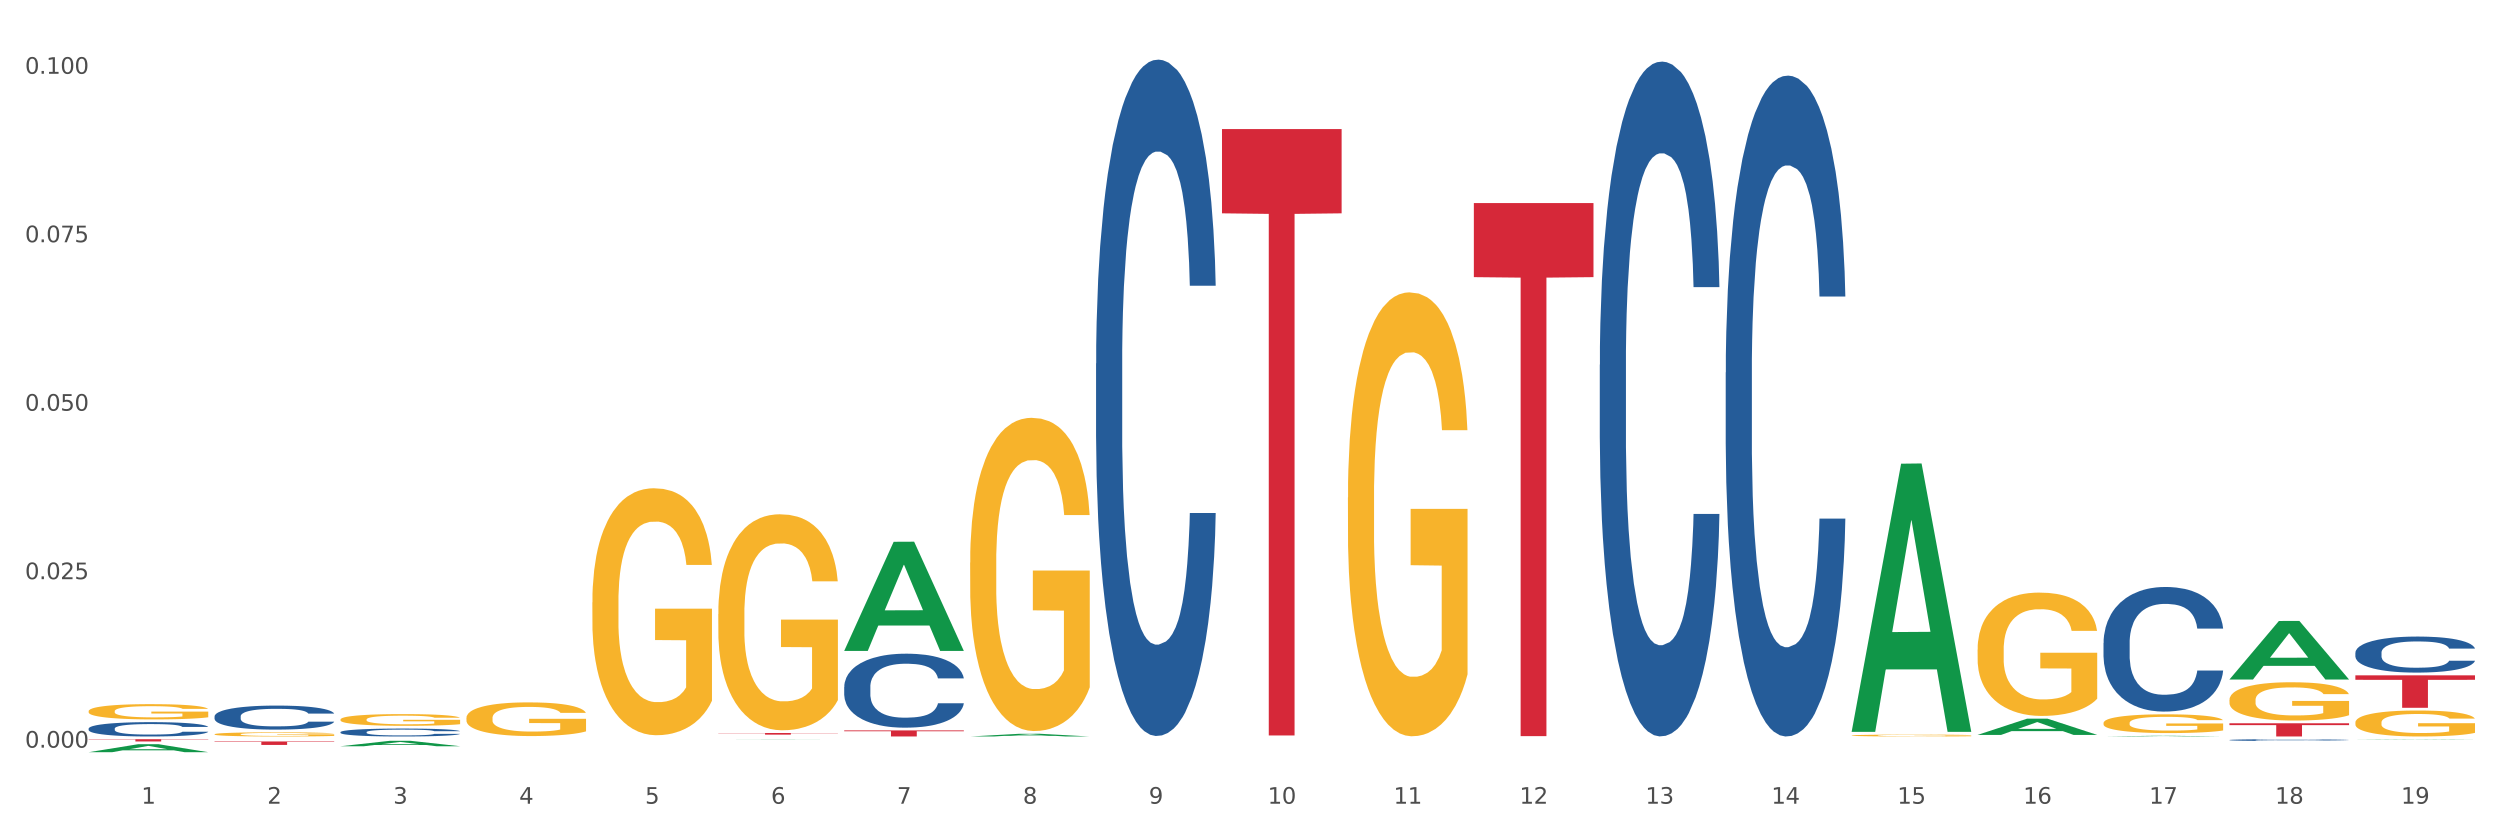 <?xml version="1.0" encoding="utf-8" standalone="no"?>
<!DOCTYPE svg PUBLIC "-//W3C//DTD SVG 1.1//EN"
  "http://www.w3.org/Graphics/SVG/1.1/DTD/svg11.dtd">
<svg xmlns:xlink="http://www.w3.org/1999/xlink" width="1080pt" height="360pt" viewBox="0 0 1080 360" xmlns="http://www.w3.org/2000/svg" version="1.1">
 <rect x="0" y="0" width="1080" height="360" fill="#333333" stroke="none"/>
 <defs>
  <style type="text/css">*{stroke-linejoin: round; stroke-linecap: butt}</style>
 </defs>
 <g id="figure_1">
  <g id="patch_1">
   <path d="M 0 360 
L 1080 360 
L 1080 0 
L 0 0 
z
" style="fill: #ffffff; stroke: #ffffff; stroke-linejoin: miter"/>
  </g>
  <g id="axes_1">
   <g id="matplotlib.axis_1">
    <g id="xtick_1">
     <g id="text_1">
      <!-- 1 -->
      <g style="fill: #4d4d4d" transform="translate(61.07 347.204) scale(0.096 -0.096)">
       <defs>
        <path id="DejaVuSans-31" d="M 794 531 
L 1825 531 
L 1825 4091 
L 703 3866 
L 703 4441 
L 1819 4666 
L 2450 4666 
L 2450 531 
L 3481 531 
L 3481 0 
L 794 0 
L 794 531 
z
" transform="scale(0.016)"/>
       </defs>
       <use xlink:href="#DejaVuSans-31"/>
      </g>
     </g>
    </g>
    <g id="xtick_2">
     <g id="text_2">
      <!-- 2 -->
      <g style="fill: #4d4d4d" transform="translate(115.472 347.204) scale(0.096 -0.096)">
       <defs>
        <path id="DejaVuSans-32" d="M 1228 531 
L 3431 531 
L 3431 0 
L 469 0 
L 469 531 
Q 828 903 1448 1529 
Q 2069 2156 2228 2338 
Q 2531 2678 2651 2914 
Q 2772 3150 2772 3378 
Q 2772 3750 2511 3984 
Q 2250 4219 1831 4219 
Q 1534 4219 1204 4116 
Q 875 4013 500 3803 
L 500 4441 
Q 881 4594 1212 4672 
Q 1544 4750 1819 4750 
Q 2544 4750 2975 4387 
Q 3406 4025 3406 3419 
Q 3406 3131 3298 2873 
Q 3191 2616 2906 2266 
Q 2828 2175 2409 1742 
Q 1991 1309 1228 531 
z
" transform="scale(0.016)"/>
       </defs>
       <use xlink:href="#DejaVuSans-32"/>
      </g>
     </g>
    </g>
    <g id="xtick_3">
     <g id="text_3">
      <!-- 3 -->
      <g style="fill: #4d4d4d" transform="translate(169.874 347.204) scale(0.096 -0.096)">
       <defs>
        <path id="DejaVuSans-33" d="M 2597 2516 
Q 3050 2419 3304 2112 
Q 3559 1806 3559 1356 
Q 3559 666 3084 287 
Q 2609 -91 1734 -91 
Q 1441 -91 1130 -33 
Q 819 25 488 141 
L 488 750 
Q 750 597 1062 519 
Q 1375 441 1716 441 
Q 2309 441 2620 675 
Q 2931 909 2931 1356 
Q 2931 1769 2642 2001 
Q 2353 2234 1838 2234 
L 1294 2234 
L 1294 2753 
L 1863 2753 
Q 2328 2753 2575 2939 
Q 2822 3125 2822 3475 
Q 2822 3834 2567 4026 
Q 2313 4219 1838 4219 
Q 1578 4219 1281 4162 
Q 984 4106 628 3988 
L 628 4550 
Q 988 4650 1302 4700 
Q 1616 4750 1894 4750 
Q 2613 4750 3031 4423 
Q 3450 4097 3450 3541 
Q 3450 3153 3228 2886 
Q 3006 2619 2597 2516 
z
" transform="scale(0.016)"/>
       </defs>
       <use xlink:href="#DejaVuSans-33"/>
      </g>
     </g>
    </g>
    <g id="xtick_4">
     <g id="text_4">
      <!-- 4 -->
      <g style="fill: #4d4d4d" transform="translate(224.276 347.204) scale(0.096 -0.096)">
       <defs>
        <path id="DejaVuSans-34" d="M 2419 4116 
L 825 1625 
L 2419 1625 
L 2419 4116 
z
M 2253 4666 
L 3047 4666 
L 3047 1625 
L 3713 1625 
L 3713 1100 
L 3047 1100 
L 3047 0 
L 2419 0 
L 2419 1100 
L 313 1100 
L 313 1709 
L 2253 4666 
z
" transform="scale(0.016)"/>
       </defs>
       <use xlink:href="#DejaVuSans-34"/>
      </g>
     </g>
    </g>
    <g id="xtick_5">
     <g id="text_5">
      <!-- 5 -->
      <g style="fill: #4d4d4d" transform="translate(278.678 347.204) scale(0.096 -0.096)">
       <defs>
        <path id="DejaVuSans-35" d="M 691 4666 
L 3169 4666 
L 3169 4134 
L 1269 4134 
L 1269 2991 
Q 1406 3038 1543 3061 
Q 1681 3084 1819 3084 
Q 2600 3084 3056 2656 
Q 3513 2228 3513 1497 
Q 3513 744 3044 326 
Q 2575 -91 1722 -91 
Q 1428 -91 1123 -41 
Q 819 9 494 109 
L 494 744 
Q 775 591 1075 516 
Q 1375 441 1709 441 
Q 2250 441 2565 725 
Q 2881 1009 2881 1497 
Q 2881 1984 2565 2268 
Q 2250 2553 1709 2553 
Q 1456 2553 1204 2497 
Q 953 2441 691 2322 
L 691 4666 
z
" transform="scale(0.016)"/>
       </defs>
       <use xlink:href="#DejaVuSans-35"/>
      </g>
     </g>
    </g>
    <g id="xtick_6">
     <g id="text_6">
      <!-- 6 -->
      <g style="fill: #4d4d4d" transform="translate(333.08 347.204) scale(0.096 -0.096)">
       <defs>
        <path id="DejaVuSans-36" d="M 2113 2584 
Q 1688 2584 1439 2293 
Q 1191 2003 1191 1497 
Q 1191 994 1439 701 
Q 1688 409 2113 409 
Q 2538 409 2786 701 
Q 3034 994 3034 1497 
Q 3034 2003 2786 2293 
Q 2538 2584 2113 2584 
z
M 3366 4563 
L 3366 3988 
Q 3128 4100 2886 4159 
Q 2644 4219 2406 4219 
Q 1781 4219 1451 3797 
Q 1122 3375 1075 2522 
Q 1259 2794 1537 2939 
Q 1816 3084 2150 3084 
Q 2853 3084 3261 2657 
Q 3669 2231 3669 1497 
Q 3669 778 3244 343 
Q 2819 -91 2113 -91 
Q 1303 -91 875 529 
Q 447 1150 447 2328 
Q 447 3434 972 4092 
Q 1497 4750 2381 4750 
Q 2619 4750 2861 4703 
Q 3103 4656 3366 4563 
z
" transform="scale(0.016)"/>
       </defs>
       <use xlink:href="#DejaVuSans-36"/>
      </g>
     </g>
    </g>
    <g id="xtick_7">
     <g id="text_7">
      <!-- 7 -->
      <g style="fill: #4d4d4d" transform="translate(387.482 347.204) scale(0.096 -0.096)">
       <defs>
        <path id="DejaVuSans-37" d="M 525 4666 
L 3525 4666 
L 3525 4397 
L 1831 0 
L 1172 0 
L 2766 4134 
L 525 4134 
L 525 4666 
z
" transform="scale(0.016)"/>
       </defs>
       <use xlink:href="#DejaVuSans-37"/>
      </g>
     </g>
    </g>
    <g id="xtick_8">
     <g id="text_8">
      <!-- 8 -->
      <g style="fill: #4d4d4d" transform="translate(441.884 347.204) scale(0.096 -0.096)">
       <defs>
        <path id="DejaVuSans-38" d="M 2034 2216 
Q 1584 2216 1326 1975 
Q 1069 1734 1069 1313 
Q 1069 891 1326 650 
Q 1584 409 2034 409 
Q 2484 409 2743 651 
Q 3003 894 3003 1313 
Q 3003 1734 2745 1975 
Q 2488 2216 2034 2216 
z
M 1403 2484 
Q 997 2584 770 2862 
Q 544 3141 544 3541 
Q 544 4100 942 4425 
Q 1341 4750 2034 4750 
Q 2731 4750 3128 4425 
Q 3525 4100 3525 3541 
Q 3525 3141 3298 2862 
Q 3072 2584 2669 2484 
Q 3125 2378 3379 2068 
Q 3634 1759 3634 1313 
Q 3634 634 3220 271 
Q 2806 -91 2034 -91 
Q 1263 -91 848 271 
Q 434 634 434 1313 
Q 434 1759 690 2068 
Q 947 2378 1403 2484 
z
M 1172 3481 
Q 1172 3119 1398 2916 
Q 1625 2713 2034 2713 
Q 2441 2713 2670 2916 
Q 2900 3119 2900 3481 
Q 2900 3844 2670 4047 
Q 2441 4250 2034 4250 
Q 1625 4250 1398 4047 
Q 1172 3844 1172 3481 
z
" transform="scale(0.016)"/>
       </defs>
       <use xlink:href="#DejaVuSans-38"/>
      </g>
     </g>
    </g>
    <g id="xtick_9">
     <g id="text_9">
      <!-- 9 -->
      <g style="fill: #4d4d4d" transform="translate(496.286 347.204) scale(0.096 -0.096)">
       <defs>
        <path id="DejaVuSans-39" d="M 703 97 
L 703 672 
Q 941 559 1184 500 
Q 1428 441 1663 441 
Q 2288 441 2617 861 
Q 2947 1281 2994 2138 
Q 2813 1869 2534 1725 
Q 2256 1581 1919 1581 
Q 1219 1581 811 2004 
Q 403 2428 403 3163 
Q 403 3881 828 4315 
Q 1253 4750 1959 4750 
Q 2769 4750 3195 4129 
Q 3622 3509 3622 2328 
Q 3622 1225 3098 567 
Q 2575 -91 1691 -91 
Q 1453 -91 1209 -44 
Q 966 3 703 97 
z
M 1959 2075 
Q 2384 2075 2632 2365 
Q 2881 2656 2881 3163 
Q 2881 3666 2632 3958 
Q 2384 4250 1959 4250 
Q 1534 4250 1286 3958 
Q 1038 3666 1038 3163 
Q 1038 2656 1286 2365 
Q 1534 2075 1959 2075 
z
" transform="scale(0.016)"/>
       </defs>
       <use xlink:href="#DejaVuSans-39"/>
      </g>
     </g>
    </g>
    <g id="xtick_10">
     <g id="text_10">
      <!-- 10 -->
      <g style="fill: #4d4d4d" transform="translate(547.634 347.204) scale(0.096 -0.096)">
       <defs>
        <path id="DejaVuSans-30" d="M 2034 4250 
Q 1547 4250 1301 3770 
Q 1056 3291 1056 2328 
Q 1056 1369 1301 889 
Q 1547 409 2034 409 
Q 2525 409 2770 889 
Q 3016 1369 3016 2328 
Q 3016 3291 2770 3770 
Q 2525 4250 2034 4250 
z
M 2034 4750 
Q 2819 4750 3233 4129 
Q 3647 3509 3647 2328 
Q 3647 1150 3233 529 
Q 2819 -91 2034 -91 
Q 1250 -91 836 529 
Q 422 1150 422 2328 
Q 422 3509 836 4129 
Q 1250 4750 2034 4750 
z
" transform="scale(0.016)"/>
       </defs>
       <use xlink:href="#DejaVuSans-31"/>
       <use xlink:href="#DejaVuSans-30" transform="translate(63.623 0)"/>
      </g>
     </g>
    </g>
    <g id="xtick_11">
     <g id="text_11">
      <!-- 11 -->
      <g style="fill: #4d4d4d" transform="translate(602.035 347.204) scale(0.096 -0.096)">
       <use xlink:href="#DejaVuSans-31"/>
       <use xlink:href="#DejaVuSans-31" transform="translate(63.623 0)"/>
      </g>
     </g>
    </g>
    <g id="xtick_12">
     <g id="text_12">
      <!-- 12 -->
      <g style="fill: #4d4d4d" transform="translate(656.437 347.204) scale(0.096 -0.096)">
       <use xlink:href="#DejaVuSans-31"/>
       <use xlink:href="#DejaVuSans-32" transform="translate(63.623 0)"/>
      </g>
     </g>
    </g>
    <g id="xtick_13">
     <g id="text_13">
      <!-- 13 -->
      <g style="fill: #4d4d4d" transform="translate(710.839 347.204) scale(0.096 -0.096)">
       <use xlink:href="#DejaVuSans-31"/>
       <use xlink:href="#DejaVuSans-33" transform="translate(63.623 0)"/>
      </g>
     </g>
    </g>
    <g id="xtick_14">
     <g id="text_14">
      <!-- 14 -->
      <g style="fill: #4d4d4d" transform="translate(765.241 347.204) scale(0.096 -0.096)">
       <use xlink:href="#DejaVuSans-31"/>
       <use xlink:href="#DejaVuSans-34" transform="translate(63.623 0)"/>
      </g>
     </g>
    </g>
    <g id="xtick_15">
     <g id="text_15">
      <!-- 15 -->
      <g style="fill: #4d4d4d" transform="translate(819.643 347.204) scale(0.096 -0.096)">
       <use xlink:href="#DejaVuSans-31"/>
       <use xlink:href="#DejaVuSans-35" transform="translate(63.623 0)"/>
      </g>
     </g>
    </g>
    <g id="xtick_16">
     <g id="text_16">
      <!-- 16 -->
      <g style="fill: #4d4d4d" transform="translate(874.045 347.204) scale(0.096 -0.096)">
       <use xlink:href="#DejaVuSans-31"/>
       <use xlink:href="#DejaVuSans-36" transform="translate(63.623 0)"/>
      </g>
     </g>
    </g>
    <g id="xtick_17">
     <g id="text_17">
      <!-- 17 -->
      <g style="fill: #4d4d4d" transform="translate(928.447 347.204) scale(0.096 -0.096)">
       <use xlink:href="#DejaVuSans-31"/>
       <use xlink:href="#DejaVuSans-37" transform="translate(63.623 0)"/>
      </g>
     </g>
    </g>
    <g id="xtick_18">
     <g id="text_18">
      <!-- 18 -->
      <g style="fill: #4d4d4d" transform="translate(982.849 347.204) scale(0.096 -0.096)">
       <use xlink:href="#DejaVuSans-31"/>
       <use xlink:href="#DejaVuSans-38" transform="translate(63.623 0)"/>
      </g>
     </g>
    </g>
    <g id="xtick_19">
     <g id="text_19">
      <!-- 19 -->
      <g style="fill: #4d4d4d" transform="translate(1037.251 347.204) scale(0.096 -0.096)">
       <use xlink:href="#DejaVuSans-31"/>
       <use xlink:href="#DejaVuSans-39" transform="translate(63.623 0)"/>
      </g>
     </g>
    </g>
    <g id="xtick_20"/>
    <g id="xtick_21"/>
    <g id="xtick_22"/>
    <g id="xtick_23"/>
    <g id="xtick_24"/>
    <g id="xtick_25"/>
    <g id="xtick_26"/>
    <g id="xtick_27"/>
    <g id="xtick_28"/>
    <g id="xtick_29"/>
    <g id="xtick_30"/>
    <g id="xtick_31"/>
    <g id="xtick_32"/>
    <g id="xtick_33"/>
    <g id="xtick_34"/>
    <g id="xtick_35"/>
    <g id="xtick_36"/>
    <g id="xtick_37"/>
   </g>
   <g id="matplotlib.axis_2">
    <g id="ytick_1">
     <g id="text_20">
      <!-- 0.000 -->
      <g style="fill: #4d4d4d" transform="translate(10.8 322.987) scale(0.096 -0.096)">
       <defs>
        <path id="DejaVuSans-2e" d="M 684 794 
L 1344 794 
L 1344 0 
L 684 0 
L 684 794 
z
" transform="scale(0.016)"/>
       </defs>
       <use xlink:href="#DejaVuSans-30"/>
       <use xlink:href="#DejaVuSans-2e" transform="translate(63.623 0)"/>
       <use xlink:href="#DejaVuSans-30" transform="translate(95.41 0)"/>
       <use xlink:href="#DejaVuSans-30" transform="translate(159.033 0)"/>
       <use xlink:href="#DejaVuSans-30" transform="translate(222.656 0)"/>
      </g>
     </g>
    </g>
    <g id="ytick_2">
     <g id="text_21">
      <!-- 0.025 -->
      <g style="fill: #4d4d4d" transform="translate(10.8 250.208) scale(0.096 -0.096)">
       <use xlink:href="#DejaVuSans-30"/>
       <use xlink:href="#DejaVuSans-2e" transform="translate(63.623 0)"/>
       <use xlink:href="#DejaVuSans-30" transform="translate(95.41 0)"/>
       <use xlink:href="#DejaVuSans-32" transform="translate(159.033 0)"/>
       <use xlink:href="#DejaVuSans-35" transform="translate(222.656 0)"/>
      </g>
     </g>
    </g>
    <g id="ytick_3">
     <g id="text_22">
      <!-- 0.050 -->
      <g style="fill: #4d4d4d" transform="translate(10.8 177.428) scale(0.096 -0.096)">
       <use xlink:href="#DejaVuSans-30"/>
       <use xlink:href="#DejaVuSans-2e" transform="translate(63.623 0)"/>
       <use xlink:href="#DejaVuSans-30" transform="translate(95.41 0)"/>
       <use xlink:href="#DejaVuSans-35" transform="translate(159.033 0)"/>
       <use xlink:href="#DejaVuSans-30" transform="translate(222.656 0)"/>
      </g>
     </g>
    </g>
    <g id="ytick_4">
     <g id="text_23">
      <!-- 0.075 -->
      <g style="fill: #4d4d4d" transform="translate(10.8 104.649) scale(0.096 -0.096)">
       <use xlink:href="#DejaVuSans-30"/>
       <use xlink:href="#DejaVuSans-2e" transform="translate(63.623 0)"/>
       <use xlink:href="#DejaVuSans-30" transform="translate(95.41 0)"/>
       <use xlink:href="#DejaVuSans-37" transform="translate(159.033 0)"/>
       <use xlink:href="#DejaVuSans-35" transform="translate(222.656 0)"/>
      </g>
     </g>
    </g>
    <g id="ytick_5">
     <g id="text_24">
      <!-- 0.100 -->
      <g style="fill: #4d4d4d" transform="translate(10.8 31.869) scale(0.096 -0.096)">
       <use xlink:href="#DejaVuSans-30"/>
       <use xlink:href="#DejaVuSans-2e" transform="translate(63.623 0)"/>
       <use xlink:href="#DejaVuSans-31" transform="translate(95.41 0)"/>
       <use xlink:href="#DejaVuSans-30" transform="translate(159.033 0)"/>
       <use xlink:href="#DejaVuSans-30" transform="translate(222.656 0)"/>
      </g>
     </g>
    </g>
    <g id="ytick_6"/>
    <g id="ytick_7"/>
    <g id="ytick_8"/>
    <g id="ytick_9"/>
   </g>
   <g id="PolyCollection_1">
    <path d="M 38.283 324.943 
L 38.336 324.94 
L 59.648 321.501 
L 68.493 321.497 
L 89.965 324.95 
L 79.735 324.95 
L 75.1 324.146 
L 53.095 324.146 
L 52.935 324.159 
L 48.46 324.95 
L 38.283 324.95 
L 38.283 324.943 
L 55.865 323.666 
L 72.329 323.663 
L 64.177 322.233 
L 64.071 322.227 
L 63.964 322.236 
L 55.812 323.663 
L 55.865 323.666 
L 38.283 324.943 
z
" clip-path="url(#p09e3c308a2)" style="fill: #109648"/>
    <path d="M 636.704 87.721 
L 688.386 87.721 
L 688.386 119.722 
L 668.057 119.938 
L 668.057 317.999 
L 656.912 317.999 
L 656.912 119.938 
L 636.704 119.722 
L 636.704 87.937 
L 636.704 87.721 
z
" clip-path="url(#p09e3c308a2)" style="fill: #d62839"/>
    <path d="M 527.901 55.753 
L 579.582 55.753 
L 579.582 92.157 
L 559.253 92.403 
L 559.253 317.71 
L 548.108 317.71 
L 548.108 92.403 
L 527.901 92.157 
L 527.901 55.999 
L 527.901 55.753 
z
" clip-path="url(#p09e3c308a2)" style="fill: #d62839"/>
    <path d="M 364.695 315.532 
L 416.377 315.532 
L 416.377 315.898 
L 396.047 315.9 
L 396.047 318.165 
L 384.902 318.165 
L 384.902 315.9 
L 364.695 315.898 
L 364.695 315.534 
L 364.695 315.532 
z
" clip-path="url(#p09e3c308a2)" style="fill: #d62839"/>
    <path d="M 310.293 316.66 
L 361.975 316.66 
L 361.975 316.757 
L 341.645 316.758 
L 341.645 317.362 
L 330.5 317.362 
L 330.5 316.758 
L 310.293 316.757 
L 310.293 316.66 
L 310.293 316.66 
z
" clip-path="url(#p09e3c308a2)" style="fill: #d62839"/>
    <path d="M 92.685 320.315 
L 144.367 320.315 
L 144.367 320.521 
L 124.037 320.523 
L 124.037 321.798 
L 112.892 321.798 
L 112.892 320.523 
L 92.685 320.521 
L 92.685 320.317 
L 92.685 320.315 
z
" clip-path="url(#p09e3c308a2)" style="fill: #d62839"/>
    <path d="M 38.283 319.34 
L 89.965 319.34 
L 89.965 319.476 
L 69.635 319.477 
L 69.635 320.323 
L 58.49 320.323 
L 58.49 319.477 
L 38.283 319.476 
L 38.283 319.341 
L 38.283 319.34 
z
" clip-path="url(#p09e3c308a2)" style="fill: #d62839"/>
    <path d="M 92.685 317.197 
L 92.746 317.195 
L 92.746 317.136 
L 92.868 317.085 
L 93.478 316.962 
L 94.393 316.86 
L 95.065 316.806 
L 95.736 316.761 
L 96.529 316.717 
L 97.505 316.671 
L 99.275 316.603 
L 100.373 316.569 
L 101.716 316.533 
L 104.156 316.48 
L 105.926 316.45 
L 107.756 316.426 
L 110.746 316.396 
L 112.699 316.383 
L 114.773 316.373 
L 117.275 316.367 
L 119.167 316.365 
L 123.316 316.37 
L 126.855 316.385 
L 128.563 316.396 
L 130.76 316.416 
L 131.919 316.429 
L 133.811 316.455 
L 135.763 316.49 
L 137.106 316.519 
L 139.119 316.575 
L 140.645 316.631 
L 142.048 316.7 
L 142.78 316.748 
L 143.33 316.792 
L 143.818 316.843 
L 144.306 316.924 
L 133.323 316.924 
L 132.896 316.866 
L 132.224 316.812 
L 131.248 316.76 
L 130.394 316.727 
L 128.929 316.686 
L 127.587 316.659 
L 126.184 316.64 
L 124.475 316.623 
L 123.133 316.615 
L 121.241 316.608 
L 117.519 316.61 
L 115.017 316.623 
L 113.309 316.64 
L 112.211 316.654 
L 111.234 316.671 
L 110.136 316.694 
L 108.855 316.728 
L 107.939 316.76 
L 107.024 316.799 
L 106.292 316.838 
L 105.621 316.885 
L 105.072 316.934 
L 104.644 316.985 
L 104.278 317.047 
L 103.973 317.151 
L 103.973 317.376 
L 104.095 317.427 
L 104.4 317.495 
L 104.766 317.546 
L 105.377 317.606 
L 105.926 317.647 
L 106.963 317.707 
L 108.122 317.756 
L 109.038 317.787 
L 109.953 317.814 
L 111.539 317.85 
L 113.309 317.879 
L 114.834 317.897 
L 116.909 317.914 
L 118.312 317.92 
L 119.533 317.924 
L 122.523 317.924 
L 124.658 317.919 
L 127.038 317.907 
L 128.868 317.892 
L 130.394 317.874 
L 132.102 317.845 
L 133.201 317.817 
L 133.201 317.473 
L 119.777 317.472 
L 119.777 317.243 
L 144.367 317.243 
L 144.367 317.914 
L 143.33 317.948 
L 142.17 317.98 
L 140.95 318.008 
L 139.119 318.042 
L 136.923 318.075 
L 134.97 318.098 
L 132.896 318.118 
L 130.455 318.136 
L 127.282 318.152 
L 125.329 318.159 
L 122.889 318.164 
L 120.021 318.165 
L 117.519 318.162 
L 115.078 318.154 
L 112.516 318.139 
L 110.014 318.118 
L 108.122 318.096 
L 106.231 318.07 
L 104.217 318.036 
L 102.631 318.003 
L 101.41 317.973 
L 100.068 317.935 
L 98.604 317.886 
L 97.505 317.842 
L 96.529 317.795 
L 95.492 317.736 
L 94.76 317.685 
L 94.027 317.621 
L 93.6 317.573 
L 93.112 317.499 
L 92.746 317.396 
L 92.685 317.197 
z
" clip-path="url(#p09e3c308a2)" style="fill: #f7b32b"/>
    <path d="M 38.283 314.75 
L 38.344 314.744 
L 38.344 314.586 
L 38.527 314.371 
L 39.199 313.974 
L 40.055 313.674 
L 41.521 313.323 
L 42.315 313.176 
L 43.353 313.011 
L 45.492 312.745 
L 47.935 312.519 
L 49.646 312.394 
L 50.929 312.315 
L 53.8 312.173 
L 55.449 312.111 
L 57.16 312.06 
L 58.626 312.026 
L 61.069 311.986 
L 63.024 311.969 
L 65.285 311.963 
L 67.178 311.969 
L 69.683 311.992 
L 73.348 312.06 
L 74.754 312.099 
L 76.647 312.167 
L 78.602 312.258 
L 80.191 312.349 
L 82.023 312.479 
L 83.917 312.649 
L 85.75 312.864 
L 87.033 313.062 
L 88.071 313.272 
L 88.987 313.527 
L 89.659 313.804 
L 89.965 314.036 
L 78.785 314.036 
L 78.48 313.827 
L 77.869 313.6 
L 77.258 313.447 
L 76.586 313.323 
L 75.548 313.181 
L 74.631 313.091 
L 73.104 312.983 
L 71.699 312.915 
L 70.538 312.875 
L 69.133 312.841 
L 66.14 312.807 
L 64.002 312.807 
L 62.658 312.819 
L 61.008 312.847 
L 59.603 312.887 
L 57.954 312.955 
L 56.671 313.028 
L 55.388 313.125 
L 54.655 313.193 
L 53.555 313.317 
L 52.822 313.419 
L 51.845 313.595 
L 51.295 313.719 
L 50.318 314.042 
L 49.89 314.28 
L 49.707 314.444 
L 49.585 314.625 
L 49.585 315.509 
L 49.951 315.906 
L 50.257 316.075 
L 50.745 316.268 
L 51.662 316.517 
L 53.006 316.761 
L 54.411 316.936 
L 55.571 317.044 
L 56.671 317.123 
L 57.771 317.186 
L 59.115 317.242 
L 60.214 317.276 
L 61.864 317.31 
L 63.818 317.327 
L 65.346 317.327 
L 68.461 317.299 
L 69.866 317.271 
L 71.21 317.231 
L 72.676 317.169 
L 73.837 317.101 
L 74.509 317.05 
L 75.609 316.942 
L 76.464 316.829 
L 77.197 316.698 
L 77.686 316.585 
L 78.236 316.415 
L 78.663 316.223 
L 78.785 316.121 
L 89.965 316.121 
L 89.72 316.325 
L 89.293 316.523 
L 88.438 316.789 
L 87.766 316.942 
L 86.727 317.129 
L 85.627 317.288 
L 84.1 317.463 
L 82.695 317.593 
L 81.229 317.707 
L 79.641 317.809 
L 76.769 317.95 
L 75.731 317.99 
L 73.532 318.058 
L 71.821 318.097 
L 69.317 318.137 
L 66.751 318.16 
L 64.063 318.165 
L 61.68 318.154 
L 59.053 318.12 
L 57.404 318.086 
L 55.571 318.035 
L 53.433 317.956 
L 51.417 317.86 
L 49.523 317.746 
L 47.752 317.616 
L 46.102 317.469 
L 43.964 317.225 
L 42.376 316.987 
L 41.215 316.766 
L 40.421 316.58 
L 39.627 316.342 
L 39.199 316.177 
L 38.527 315.781 
L 38.283 315.413 
L 38.283 314.75 
z
" clip-path="url(#p09e3c308a2)" style="fill: #255c99"/>
    <path d="M 92.685 309.472 
L 92.746 309.463 
L 92.746 309.197 
L 92.929 308.837 
L 93.601 308.173 
L 94.457 307.671 
L 95.923 307.083 
L 96.717 306.836 
L 97.755 306.561 
L 99.894 306.115 
L 102.337 305.736 
L 104.048 305.528 
L 105.331 305.395 
L 108.202 305.158 
L 109.851 305.053 
L 111.562 304.968 
L 113.028 304.911 
L 115.471 304.845 
L 117.426 304.816 
L 119.687 304.807 
L 121.58 304.816 
L 124.085 304.854 
L 127.75 304.968 
L 129.155 305.034 
L 131.049 305.148 
L 133.004 305.3 
L 134.592 305.452 
L 136.425 305.67 
L 138.319 305.954 
L 140.152 306.315 
L 141.435 306.647 
L 142.473 306.997 
L 143.389 307.424 
L 144.061 307.889 
L 144.367 308.278 
L 133.187 308.278 
L 132.882 307.927 
L 132.271 307.547 
L 131.66 307.291 
L 130.988 307.083 
L 129.95 306.846 
L 129.033 306.694 
L 127.506 306.514 
L 126.101 306.4 
L 124.94 306.334 
L 123.535 306.277 
L 120.542 306.22 
L 118.404 306.22 
L 117.06 306.239 
L 115.41 306.286 
L 114.005 306.353 
L 112.356 306.466 
L 111.073 306.59 
L 109.79 306.751 
L 109.057 306.865 
L 107.957 307.073 
L 107.224 307.244 
L 106.247 307.538 
L 105.697 307.747 
L 104.72 308.287 
L 104.292 308.685 
L 104.109 308.96 
L 103.987 309.264 
L 103.987 310.743 
L 104.353 311.407 
L 104.659 311.691 
L 105.147 312.014 
L 106.064 312.431 
L 107.408 312.839 
L 108.813 313.133 
L 109.973 313.313 
L 111.073 313.446 
L 112.173 313.55 
L 113.517 313.645 
L 114.616 313.702 
L 116.266 313.759 
L 118.22 313.787 
L 119.748 313.787 
L 122.863 313.74 
L 124.268 313.692 
L 125.612 313.626 
L 127.078 313.522 
L 128.239 313.408 
L 128.911 313.322 
L 130.011 313.142 
L 130.866 312.953 
L 131.599 312.735 
L 132.088 312.545 
L 132.638 312.26 
L 133.065 311.938 
L 133.187 311.767 
L 144.367 311.767 
L 144.122 312.109 
L 143.695 312.441 
L 142.84 312.886 
L 142.168 313.142 
L 141.129 313.455 
L 140.029 313.721 
L 138.502 314.015 
L 137.097 314.233 
L 135.631 314.422 
L 134.043 314.593 
L 131.171 314.83 
L 130.133 314.897 
L 127.934 315.01 
L 126.223 315.077 
L 123.719 315.143 
L 121.153 315.181 
L 118.465 315.191 
L 116.082 315.172 
L 113.455 315.115 
L 111.806 315.058 
L 109.973 314.972 
L 107.835 314.84 
L 105.819 314.679 
L 103.925 314.489 
L 102.154 314.271 
L 100.504 314.024 
L 98.366 313.616 
L 96.778 313.218 
L 95.617 312.848 
L 94.823 312.535 
L 94.029 312.137 
L 93.601 311.862 
L 92.929 311.198 
L 92.685 310.582 
L 92.685 309.472 
z
" clip-path="url(#p09e3c308a2)" style="fill: #255c99"/>
    <path d="M 147.087 316.276 
L 147.148 316.272 
L 147.148 316.185 
L 147.331 316.066 
L 148.003 315.846 
L 148.859 315.68 
L 150.325 315.486 
L 151.119 315.404 
L 152.157 315.313 
L 154.295 315.166 
L 156.739 315.041 
L 158.45 314.972 
L 159.732 314.928 
L 162.604 314.85 
L 164.253 314.815 
L 165.964 314.787 
L 167.43 314.768 
L 169.873 314.746 
L 171.828 314.737 
L 174.089 314.734 
L 175.982 314.737 
L 178.487 314.749 
L 182.152 314.787 
L 183.557 314.809 
L 185.451 314.847 
L 187.406 314.897 
L 188.994 314.947 
L 190.827 315.019 
L 192.721 315.113 
L 194.554 315.232 
L 195.836 315.342 
L 196.875 315.458 
L 197.791 315.599 
L 198.463 315.752 
L 198.769 315.881 
L 187.589 315.881 
L 187.284 315.765 
L 186.673 315.639 
L 186.062 315.555 
L 185.39 315.486 
L 184.352 315.408 
L 183.435 315.357 
L 181.908 315.298 
L 180.503 315.26 
L 179.342 315.238 
L 177.937 315.219 
L 174.944 315.201 
L 172.806 315.201 
L 171.462 315.207 
L 169.812 315.223 
L 168.407 315.245 
L 166.758 315.282 
L 165.475 315.323 
L 164.192 315.376 
L 163.459 315.414 
L 162.359 315.483 
L 161.626 315.539 
L 160.649 315.636 
L 160.099 315.705 
L 159.122 315.884 
L 158.694 316.016 
L 158.511 316.106 
L 158.388 316.207 
L 158.388 316.696 
L 158.755 316.915 
L 159.06 317.009 
L 159.549 317.116 
L 160.466 317.253 
L 161.81 317.388 
L 163.215 317.485 
L 164.375 317.545 
L 165.475 317.589 
L 166.575 317.623 
L 167.918 317.655 
L 169.018 317.673 
L 170.668 317.692 
L 172.622 317.702 
L 174.15 317.702 
L 177.265 317.686 
L 178.67 317.67 
L 180.014 317.648 
L 181.48 317.614 
L 182.641 317.576 
L 183.313 317.548 
L 184.413 317.489 
L 185.268 317.426 
L 186.001 317.354 
L 186.49 317.291 
L 187.04 317.197 
L 187.467 317.09 
L 187.589 317.034 
L 198.769 317.034 
L 198.524 317.147 
L 198.097 317.257 
L 197.242 317.404 
L 196.57 317.489 
L 195.531 317.592 
L 194.431 317.68 
L 192.904 317.777 
L 191.499 317.849 
L 190.033 317.912 
L 188.445 317.968 
L 185.573 318.046 
L 184.535 318.068 
L 182.336 318.106 
L 180.625 318.128 
L 178.12 318.15 
L 175.555 318.162 
L 172.867 318.165 
L 170.484 318.159 
L 167.857 318.14 
L 166.208 318.122 
L 164.375 318.093 
L 162.237 318.049 
L 160.221 317.996 
L 158.327 317.934 
L 156.556 317.861 
L 154.906 317.78 
L 152.768 317.645 
L 151.18 317.514 
L 150.019 317.391 
L 149.225 317.288 
L 148.431 317.156 
L 148.003 317.065 
L 147.331 316.846 
L 147.087 316.642 
L 147.087 316.276 
z
" clip-path="url(#p09e3c308a2)" style="fill: #255c99"/>
    <path d="M 364.695 296.753 
L 364.756 296.723 
L 364.756 295.906 
L 364.939 294.796 
L 365.611 292.753 
L 366.466 291.205 
L 367.932 289.395 
L 368.727 288.636 
L 369.765 287.79 
L 371.903 286.418 
L 374.347 285.25 
L 376.057 284.607 
L 377.34 284.199 
L 380.211 283.469 
L 381.861 283.148 
L 383.571 282.885 
L 385.038 282.71 
L 387.481 282.505 
L 389.436 282.418 
L 391.696 282.389 
L 393.59 282.418 
L 396.095 282.535 
L 399.76 282.885 
L 401.165 283.089 
L 403.059 283.44 
L 405.014 283.907 
L 406.602 284.374 
L 408.435 285.045 
L 410.329 285.921 
L 412.161 287.031 
L 413.444 288.052 
L 414.483 289.133 
L 415.399 290.446 
L 416.071 291.877 
L 416.377 293.074 
L 405.197 293.074 
L 404.892 291.994 
L 404.281 290.826 
L 403.67 290.038 
L 402.998 289.395 
L 401.959 288.666 
L 401.043 288.198 
L 399.516 287.644 
L 398.111 287.293 
L 396.95 287.089 
L 395.545 286.914 
L 392.552 286.739 
L 390.413 286.739 
L 389.069 286.797 
L 387.42 286.943 
L 386.015 287.147 
L 384.366 287.498 
L 383.083 287.877 
L 381.8 288.374 
L 381.067 288.724 
L 379.967 289.366 
L 379.234 289.892 
L 378.257 290.797 
L 377.707 291.439 
L 376.729 293.103 
L 376.302 294.329 
L 376.118 295.176 
L 375.996 296.11 
L 375.996 300.665 
L 376.363 302.708 
L 376.668 303.584 
L 377.157 304.577 
L 378.073 305.861 
L 379.417 307.117 
L 380.822 308.022 
L 381.983 308.577 
L 383.083 308.985 
L 384.182 309.306 
L 385.526 309.598 
L 386.626 309.774 
L 388.275 309.949 
L 390.23 310.036 
L 391.757 310.036 
L 394.873 309.89 
L 396.278 309.744 
L 397.622 309.54 
L 399.088 309.219 
L 400.249 308.869 
L 400.921 308.606 
L 402.02 308.051 
L 402.876 307.467 
L 403.609 306.796 
L 404.098 306.212 
L 404.647 305.336 
L 405.075 304.343 
L 405.197 303.818 
L 416.377 303.818 
L 416.132 304.869 
L 415.705 305.891 
L 414.849 307.263 
L 414.177 308.051 
L 413.139 309.014 
L 412.039 309.832 
L 410.512 310.737 
L 409.107 311.408 
L 407.641 311.992 
L 406.052 312.518 
L 403.181 313.248 
L 402.143 313.452 
L 399.943 313.802 
L 398.233 314.007 
L 395.728 314.211 
L 393.162 314.328 
L 390.475 314.357 
L 388.092 314.299 
L 385.465 314.124 
L 383.816 313.948 
L 381.983 313.686 
L 379.845 313.277 
L 377.829 312.781 
L 375.935 312.197 
L 374.164 311.525 
L 372.514 310.766 
L 370.376 309.511 
L 368.788 308.285 
L 367.627 307.146 
L 366.833 306.183 
L 366.039 304.956 
L 365.611 304.11 
L 364.939 302.066 
L 364.695 300.168 
L 364.695 296.753 
z
" clip-path="url(#p09e3c308a2)" style="fill: #255c99"/>
    <path d="M 473.499 157.047 
L 473.56 156.781 
L 473.56 149.309 
L 473.743 139.169 
L 474.415 120.49 
L 475.27 106.347 
L 476.736 89.802 
L 477.531 82.864 
L 478.569 75.126 
L 480.707 62.584 
L 483.151 51.91 
L 484.861 46.04 
L 486.144 42.304 
L 489.015 35.633 
L 490.665 32.697 
L 492.375 30.296 
L 493.841 28.695 
L 496.285 26.827 
L 498.24 26.026 
L 500.5 25.759 
L 502.394 26.026 
L 504.899 27.094 
L 508.564 30.296 
L 509.969 32.164 
L 511.863 35.366 
L 513.818 39.635 
L 515.406 43.905 
L 517.239 50.042 
L 519.133 58.048 
L 520.965 68.188 
L 522.248 77.528 
L 523.287 87.401 
L 524.203 99.409 
L 524.875 112.484 
L 525.18 123.425 
L 514.001 123.425 
L 513.696 113.552 
L 513.085 102.878 
L 512.474 95.673 
L 511.802 89.802 
L 510.763 83.131 
L 509.847 78.862 
L 508.32 73.792 
L 506.915 70.59 
L 505.754 68.722 
L 504.349 67.121 
L 501.356 65.519 
L 499.217 65.519 
L 497.873 66.053 
L 496.224 67.387 
L 494.819 69.255 
L 493.169 72.457 
L 491.887 75.926 
L 490.604 80.463 
L 489.871 83.665 
L 488.771 89.536 
L 488.038 94.339 
L 487.061 102.611 
L 486.511 108.482 
L 485.533 123.692 
L 485.106 134.899 
L 484.922 142.638 
L 484.8 151.177 
L 484.8 192.805 
L 485.167 211.484 
L 485.472 219.489 
L 485.961 228.562 
L 486.877 240.303 
L 488.221 251.778 
L 489.626 260.05 
L 490.787 265.12 
L 491.887 268.856 
L 492.986 271.791 
L 494.33 274.459 
L 495.43 276.061 
L 497.079 277.662 
L 499.034 278.462 
L 500.561 278.462 
L 503.677 277.128 
L 505.082 275.794 
L 506.426 273.926 
L 507.892 270.99 
L 509.053 267.788 
L 509.725 265.387 
L 510.824 260.317 
L 511.68 254.98 
L 512.413 248.842 
L 512.901 243.505 
L 513.451 235.5 
L 513.879 226.427 
L 514.001 221.624 
L 525.18 221.624 
L 524.936 231.23 
L 524.508 240.57 
L 523.653 253.112 
L 522.981 260.317 
L 521.943 269.123 
L 520.843 276.594 
L 519.316 284.866 
L 517.911 291.004 
L 516.445 296.341 
L 514.856 301.144 
L 511.985 307.815 
L 510.947 309.683 
L 508.747 312.885 
L 507.037 314.753 
L 504.532 316.621 
L 501.966 317.688 
L 499.278 317.955 
L 496.896 317.422 
L 494.269 315.82 
L 492.62 314.219 
L 490.787 311.818 
L 488.649 308.082 
L 486.633 303.546 
L 484.739 298.209 
L 482.968 292.071 
L 481.318 285.133 
L 479.18 273.659 
L 477.592 262.451 
L 476.431 252.044 
L 475.637 243.239 
L 474.843 232.031 
L 474.415 224.293 
L 473.743 205.613 
L 473.499 188.268 
L 473.499 157.047 
z
" clip-path="url(#p09e3c308a2)" style="fill: #255c99"/>
    <path d="M 691.106 157.595 
L 691.168 157.328 
L 691.168 149.874 
L 691.351 139.757 
L 692.023 121.121 
L 692.878 107.011 
L 694.344 90.504 
L 695.138 83.582 
L 696.177 75.862 
L 698.315 63.349 
L 700.759 52.7 
L 702.469 46.843 
L 703.752 43.115 
L 706.623 36.46 
L 708.273 33.531 
L 709.983 31.135 
L 711.449 29.538 
L 713.893 27.674 
L 715.848 26.875 
L 718.108 26.609 
L 720.002 26.875 
L 722.507 27.94 
L 726.172 31.135 
L 727.577 32.999 
L 729.471 36.193 
L 731.426 40.453 
L 733.014 44.713 
L 734.847 50.836 
L 736.74 58.823 
L 738.573 68.94 
L 739.856 78.258 
L 740.895 88.108 
L 741.811 100.089 
L 742.483 113.134 
L 742.788 124.049 
L 731.609 124.049 
L 731.303 114.199 
L 730.693 103.55 
L 730.082 96.361 
L 729.41 90.504 
L 728.371 83.849 
L 727.455 79.589 
L 725.928 74.531 
L 724.522 71.336 
L 723.362 69.472 
L 721.957 67.875 
L 718.963 66.277 
L 716.825 66.277 
L 715.481 66.81 
L 713.832 68.141 
L 712.427 70.005 
L 710.777 73.199 
L 709.494 76.66 
L 708.212 81.186 
L 707.478 84.381 
L 706.379 90.238 
L 705.646 95.03 
L 704.668 103.283 
L 704.119 109.141 
L 703.141 124.316 
L 702.713 135.497 
L 702.53 143.218 
L 702.408 151.737 
L 702.408 193.269 
L 702.775 211.906 
L 703.08 219.893 
L 703.569 228.944 
L 704.485 240.659 
L 705.829 252.106 
L 707.234 260.36 
L 708.395 265.418 
L 709.494 269.145 
L 710.594 272.074 
L 711.938 274.736 
L 713.038 276.333 
L 714.687 277.931 
L 716.642 278.73 
L 718.169 278.73 
L 721.285 277.398 
L 722.69 276.067 
L 724.034 274.204 
L 725.5 271.275 
L 726.661 268.08 
L 727.333 265.684 
L 728.432 260.626 
L 729.287 255.301 
L 730.021 249.178 
L 730.509 243.853 
L 731.059 235.866 
L 731.487 226.815 
L 731.609 222.022 
L 742.788 222.022 
L 742.544 231.607 
L 742.116 240.925 
L 741.261 253.438 
L 740.589 260.626 
L 739.551 269.411 
L 738.451 276.866 
L 736.924 285.119 
L 735.519 291.242 
L 734.052 296.567 
L 732.464 301.359 
L 729.593 308.015 
L 728.554 309.879 
L 726.355 313.073 
L 724.645 314.937 
L 722.14 316.801 
L 719.574 317.865 
L 716.886 318.132 
L 714.504 317.599 
L 711.877 316.002 
L 710.227 314.404 
L 708.395 312.008 
L 706.257 308.281 
L 704.241 303.755 
L 702.347 298.431 
L 700.575 292.307 
L 698.926 285.385 
L 696.788 273.937 
L 695.199 262.756 
L 694.039 252.373 
L 693.245 243.587 
L 692.45 232.405 
L 692.023 224.685 
L 691.351 206.049 
L 691.106 188.744 
L 691.106 157.595 
z
" clip-path="url(#p09e3c308a2)" style="fill: #255c99"/>
    <path d="M 963.116 312.457 
L 1014.798 312.457 
L 1014.798 313.251 
L 994.468 313.256 
L 994.468 318.165 
L 983.324 318.165 
L 983.324 313.256 
L 963.116 313.251 
L 963.116 312.463 
L 963.116 312.457 
z
" clip-path="url(#p09e3c308a2)" style="fill: #d62839"/>
    <path d="M 745.508 160.946 
L 745.569 160.685 
L 745.569 153.385 
L 745.753 143.477 
L 746.425 125.226 
L 747.28 111.408 
L 748.746 95.242 
L 749.54 88.463 
L 750.579 80.902 
L 752.717 68.648 
L 755.161 58.219 
L 756.871 52.483 
L 758.154 48.833 
L 761.025 42.314 
L 762.675 39.446 
L 764.385 37.1 
L 765.851 35.535 
L 768.295 33.71 
L 770.25 32.928 
L 772.51 32.667 
L 774.404 32.928 
L 776.908 33.971 
L 780.574 37.1 
L 781.979 38.925 
L 783.873 42.054 
L 785.828 46.225 
L 787.416 50.397 
L 789.249 56.394 
L 791.142 64.216 
L 792.975 74.123 
L 794.258 83.249 
L 795.296 92.896 
L 796.213 104.629 
L 796.885 117.404 
L 797.19 128.094 
L 786.011 128.094 
L 785.705 118.447 
L 785.094 108.018 
L 784.484 100.978 
L 783.812 95.242 
L 782.773 88.724 
L 781.857 84.552 
L 780.329 79.599 
L 778.924 76.47 
L 777.764 74.645 
L 776.359 73.08 
L 773.365 71.516 
L 771.227 71.516 
L 769.883 72.038 
L 768.234 73.341 
L 766.829 75.166 
L 765.179 78.295 
L 763.896 81.684 
L 762.613 86.117 
L 761.88 89.246 
L 760.781 94.982 
L 760.048 99.675 
L 759.07 107.757 
L 758.52 113.493 
L 757.543 128.355 
L 757.115 139.306 
L 756.932 146.867 
L 756.81 155.21 
L 756.81 195.884 
L 757.177 214.135 
L 757.482 221.957 
L 757.971 230.821 
L 758.887 242.293 
L 760.231 253.505 
L 761.636 261.587 
L 762.797 266.541 
L 763.896 270.191 
L 764.996 273.059 
L 766.34 275.667 
L 767.44 277.231 
L 769.089 278.795 
L 771.044 279.578 
L 772.571 279.578 
L 775.687 278.274 
L 777.092 276.97 
L 778.436 275.145 
L 779.902 272.277 
L 781.063 269.148 
L 781.735 266.802 
L 782.834 261.848 
L 783.689 256.633 
L 784.422 250.637 
L 784.911 245.422 
L 785.461 237.6 
L 785.889 228.735 
L 786.011 224.042 
L 797.19 224.042 
L 796.946 233.429 
L 796.518 242.554 
L 795.663 254.808 
L 794.991 261.848 
L 793.952 270.452 
L 792.853 277.752 
L 791.326 285.835 
L 789.921 291.832 
L 788.454 297.046 
L 786.866 301.74 
L 783.995 308.258 
L 782.956 310.083 
L 780.757 313.212 
L 779.047 315.037 
L 776.542 316.862 
L 773.976 317.905 
L 771.288 318.165 
L 768.906 317.644 
L 766.279 316.08 
L 764.629 314.515 
L 762.797 312.169 
L 760.659 308.518 
L 758.643 304.086 
L 756.749 298.872 
L 754.977 292.875 
L 753.328 286.096 
L 751.19 274.884 
L 749.601 263.934 
L 748.441 253.765 
L 747.647 245.161 
L 746.852 234.211 
L 746.425 226.65 
L 745.753 208.399 
L 745.508 191.451 
L 745.508 160.946 
z
" clip-path="url(#p09e3c308a2)" style="fill: #255c99"/>
    <path d="M 963.116 319.683 
L 963.177 319.682 
L 963.177 319.663 
L 963.361 319.636 
L 964.033 319.587 
L 964.888 319.55 
L 966.354 319.507 
L 967.148 319.489 
L 968.187 319.469 
L 970.325 319.436 
L 972.768 319.408 
L 974.479 319.393 
L 975.762 319.383 
L 978.633 319.366 
L 980.282 319.358 
L 981.993 319.352 
L 983.459 319.347 
L 985.903 319.343 
L 987.858 319.34 
L 990.118 319.34 
L 992.012 319.34 
L 994.516 319.343 
L 998.182 319.352 
L 999.587 319.357 
L 1001.481 319.365 
L 1003.435 319.376 
L 1005.024 319.387 
L 1006.856 319.403 
L 1008.75 319.424 
L 1010.583 319.451 
L 1011.866 319.475 
L 1012.904 319.501 
L 1013.821 319.532 
L 1014.493 319.567 
L 1014.798 319.595 
L 1003.619 319.595 
L 1003.313 319.569 
L 1002.702 319.541 
L 1002.091 319.523 
L 1001.419 319.507 
L 1000.381 319.49 
L 999.465 319.479 
L 997.937 319.465 
L 996.532 319.457 
L 995.372 319.452 
L 993.966 319.448 
L 990.973 319.444 
L 988.835 319.444 
L 987.491 319.445 
L 985.842 319.449 
L 984.436 319.453 
L 982.787 319.462 
L 981.504 319.471 
L 980.221 319.483 
L 979.488 319.491 
L 978.389 319.507 
L 977.656 319.519 
L 976.678 319.541 
L 976.128 319.556 
L 975.151 319.596 
L 974.723 319.625 
L 974.54 319.645 
L 974.418 319.668 
L 974.418 319.776 
L 974.784 319.825 
L 975.09 319.846 
L 975.578 319.87 
L 976.495 319.901 
L 977.839 319.931 
L 979.244 319.952 
L 980.405 319.966 
L 981.504 319.975 
L 982.604 319.983 
L 983.948 319.99 
L 985.047 319.994 
L 986.697 319.998 
L 988.652 320 
L 990.179 320 
L 993.294 319.997 
L 994.7 319.993 
L 996.044 319.989 
L 997.51 319.981 
L 998.67 319.973 
L 999.342 319.966 
L 1000.442 319.953 
L 1001.297 319.939 
L 1002.03 319.923 
L 1002.519 319.909 
L 1003.069 319.888 
L 1003.496 319.864 
L 1003.619 319.852 
L 1014.798 319.852 
L 1014.554 319.877 
L 1014.126 319.901 
L 1013.271 319.934 
L 1012.599 319.953 
L 1011.56 319.976 
L 1010.461 319.996 
L 1008.933 320.017 
L 1007.528 320.033 
L 1006.062 320.047 
L 1004.474 320.06 
L 1001.603 320.077 
L 1000.564 320.082 
L 998.365 320.09 
L 996.654 320.095 
L 994.15 320.1 
L 991.584 320.103 
L 988.896 320.104 
L 986.514 320.102 
L 983.887 320.098 
L 982.237 320.094 
L 980.405 320.088 
L 978.266 320.078 
L 976.25 320.066 
L 974.357 320.052 
L 972.585 320.036 
L 970.936 320.018 
L 968.798 319.988 
L 967.209 319.959 
L 966.048 319.931 
L 965.254 319.908 
L 964.46 319.879 
L 964.033 319.859 
L 963.361 319.81 
L 963.116 319.765 
L 963.116 319.683 
z
" clip-path="url(#p09e3c308a2)" style="fill: #255c99"/>
    <path d="M 1017.518 281.988 
L 1017.579 281.974 
L 1017.579 281.576 
L 1017.763 281.036 
L 1018.434 280.04 
L 1019.29 279.287 
L 1020.756 278.405 
L 1021.55 278.035 
L 1022.589 277.623 
L 1024.727 276.955 
L 1027.17 276.386 
L 1028.881 276.073 
L 1030.164 275.874 
L 1033.035 275.519 
L 1034.684 275.362 
L 1036.395 275.234 
L 1037.861 275.149 
L 1040.305 275.049 
L 1042.259 275.007 
L 1044.52 274.992 
L 1046.414 275.007 
L 1048.918 275.064 
L 1052.584 275.234 
L 1053.989 275.334 
L 1055.882 275.504 
L 1057.837 275.732 
L 1059.426 275.959 
L 1061.258 276.286 
L 1063.152 276.713 
L 1064.985 277.253 
L 1066.268 277.751 
L 1067.306 278.277 
L 1068.223 278.917 
L 1068.895 279.614 
L 1069.2 280.197 
L 1058.021 280.197 
L 1057.715 279.671 
L 1057.104 279.102 
L 1056.493 278.718 
L 1055.821 278.405 
L 1054.783 278.05 
L 1053.866 277.822 
L 1052.339 277.552 
L 1050.934 277.381 
L 1049.773 277.282 
L 1048.368 277.196 
L 1045.375 277.111 
L 1043.237 277.111 
L 1041.893 277.14 
L 1040.244 277.211 
L 1038.838 277.31 
L 1037.189 277.481 
L 1035.906 277.666 
L 1034.623 277.907 
L 1033.89 278.078 
L 1032.791 278.391 
L 1032.057 278.647 
L 1031.08 279.088 
L 1030.53 279.4 
L 1029.553 280.211 
L 1029.125 280.808 
L 1028.942 281.221 
L 1028.82 281.676 
L 1028.82 283.894 
L 1029.186 284.889 
L 1029.492 285.316 
L 1029.98 285.799 
L 1030.897 286.425 
L 1032.241 287.036 
L 1033.646 287.477 
L 1034.807 287.747 
L 1035.906 287.946 
L 1037.006 288.103 
L 1038.35 288.245 
L 1039.449 288.33 
L 1041.099 288.416 
L 1043.054 288.458 
L 1044.581 288.458 
L 1047.696 288.387 
L 1049.102 288.316 
L 1050.445 288.216 
L 1051.912 288.06 
L 1053.072 287.889 
L 1053.744 287.761 
L 1054.844 287.491 
L 1055.699 287.207 
L 1056.432 286.88 
L 1056.921 286.595 
L 1057.471 286.169 
L 1057.898 285.685 
L 1058.021 285.429 
L 1069.2 285.429 
L 1068.956 285.941 
L 1068.528 286.439 
L 1067.673 287.107 
L 1067.001 287.491 
L 1065.962 287.96 
L 1064.863 288.359 
L 1063.335 288.799 
L 1061.93 289.126 
L 1060.464 289.411 
L 1058.876 289.667 
L 1056.005 290.022 
L 1054.966 290.122 
L 1052.767 290.292 
L 1051.056 290.392 
L 1048.552 290.492 
L 1045.986 290.548 
L 1043.298 290.563 
L 1040.915 290.534 
L 1038.289 290.449 
L 1036.639 290.364 
L 1034.807 290.236 
L 1032.668 290.037 
L 1030.652 289.795 
L 1028.759 289.51 
L 1026.987 289.183 
L 1025.338 288.814 
L 1023.199 288.202 
L 1021.611 287.605 
L 1020.45 287.05 
L 1019.656 286.581 
L 1018.862 285.984 
L 1018.434 285.572 
L 1017.763 284.576 
L 1017.518 283.652 
L 1017.518 281.988 
z
" clip-path="url(#p09e3c308a2)" style="fill: #255c99"/>
    <path d="M 1017.518 312.125 
L 1017.579 312.115 
L 1017.579 311.746 
L 1017.701 311.428 
L 1018.311 310.659 
L 1019.227 310.023 
L 1019.898 309.684 
L 1020.569 309.407 
L 1021.362 309.131 
L 1022.339 308.843 
L 1024.108 308.423 
L 1025.206 308.208 
L 1026.549 307.982 
L 1028.989 307.654 
L 1030.759 307.469 
L 1032.589 307.315 
L 1035.579 307.131 
L 1037.532 307.049 
L 1039.606 306.987 
L 1042.108 306.946 
L 1044 306.936 
L 1048.149 306.967 
L 1051.688 307.059 
L 1053.396 307.131 
L 1055.593 307.254 
L 1056.752 307.336 
L 1058.644 307.5 
L 1060.597 307.715 
L 1061.939 307.9 
L 1063.952 308.249 
L 1065.478 308.597 
L 1066.881 309.028 
L 1067.614 309.325 
L 1068.163 309.602 
L 1068.651 309.92 
L 1069.139 310.423 
L 1058.156 310.423 
L 1057.729 310.064 
L 1057.058 309.725 
L 1056.081 309.397 
L 1055.227 309.192 
L 1053.763 308.936 
L 1052.42 308.772 
L 1051.017 308.649 
L 1049.308 308.546 
L 1047.966 308.495 
L 1046.074 308.454 
L 1042.352 308.464 
L 1039.851 308.546 
L 1038.142 308.649 
L 1037.044 308.741 
L 1036.067 308.843 
L 1034.969 308.987 
L 1033.688 309.202 
L 1032.773 309.397 
L 1031.857 309.643 
L 1031.125 309.889 
L 1030.454 310.177 
L 1029.905 310.484 
L 1029.478 310.802 
L 1029.111 311.192 
L 1028.806 311.838 
L 1028.806 313.243 
L 1028.928 313.561 
L 1029.234 313.981 
L 1029.6 314.299 
L 1030.21 314.679 
L 1030.759 314.935 
L 1031.796 315.304 
L 1032.956 315.612 
L 1033.871 315.807 
L 1034.786 315.971 
L 1036.373 316.196 
L 1038.142 316.381 
L 1039.668 316.494 
L 1041.742 316.596 
L 1043.146 316.637 
L 1044.366 316.658 
L 1047.356 316.658 
L 1049.491 316.627 
L 1051.871 316.555 
L 1053.702 316.463 
L 1055.227 316.35 
L 1056.935 316.166 
L 1058.034 315.991 
L 1058.034 313.848 
L 1044.61 313.838 
L 1044.61 312.412 
L 1069.2 312.412 
L 1069.2 316.596 
L 1068.163 316.812 
L 1067.003 317.007 
L 1065.783 317.181 
L 1063.952 317.396 
L 1061.756 317.601 
L 1059.803 317.745 
L 1057.729 317.868 
L 1055.288 317.981 
L 1052.115 318.083 
L 1050.163 318.124 
L 1047.722 318.155 
L 1044.854 318.165 
L 1042.352 318.145 
L 1039.912 318.094 
L 1037.349 318.001 
L 1034.847 317.868 
L 1032.956 317.735 
L 1031.064 317.571 
L 1029.05 317.355 
L 1027.464 317.15 
L 1026.244 316.966 
L 1024.901 316.73 
L 1023.437 316.422 
L 1022.339 316.145 
L 1021.362 315.858 
L 1020.325 315.489 
L 1019.593 315.171 
L 1018.861 314.771 
L 1018.433 314.474 
L 1017.945 314.012 
L 1017.579 313.366 
L 1017.518 312.125 
z
" clip-path="url(#p09e3c308a2)" style="fill: #f7b32b"/>
    <path d="M 963.116 302.38 
L 963.177 302.365 
L 963.177 301.821 
L 963.299 301.352 
L 963.909 300.218 
L 964.825 299.281 
L 965.496 298.782 
L 966.167 298.374 
L 966.96 297.966 
L 967.937 297.543 
L 969.706 296.923 
L 970.804 296.606 
L 972.147 296.273 
L 974.587 295.789 
L 976.357 295.517 
L 978.188 295.291 
L 981.177 295.018 
L 983.13 294.898 
L 985.205 294.807 
L 987.706 294.746 
L 989.598 294.731 
L 993.747 294.777 
L 997.286 294.913 
L 998.995 295.018 
L 1001.191 295.2 
L 1002.35 295.321 
L 1004.242 295.563 
L 1006.195 295.88 
L 1007.537 296.152 
L 1009.551 296.666 
L 1011.076 297.18 
L 1012.479 297.815 
L 1013.212 298.253 
L 1013.761 298.661 
L 1014.249 299.13 
L 1014.737 299.871 
L 1003.754 299.871 
L 1003.327 299.342 
L 1002.656 298.843 
L 1001.679 298.359 
L 1000.825 298.057 
L 999.361 297.679 
L 998.018 297.437 
L 996.615 297.256 
L 994.906 297.104 
L 993.564 297.029 
L 991.672 296.968 
L 987.95 296.984 
L 985.449 297.104 
L 983.74 297.256 
L 982.642 297.392 
L 981.666 297.543 
L 980.567 297.754 
L 979.286 298.072 
L 978.371 298.359 
L 977.455 298.722 
L 976.723 299.085 
L 976.052 299.508 
L 975.503 299.961 
L 975.076 300.43 
L 974.71 301.004 
L 974.404 301.957 
L 974.404 304.027 
L 974.526 304.496 
L 974.832 305.116 
L 975.198 305.584 
L 975.808 306.144 
L 976.357 306.522 
L 977.394 307.066 
L 978.554 307.519 
L 979.469 307.806 
L 980.384 308.048 
L 981.971 308.381 
L 983.74 308.653 
L 985.266 308.819 
L 987.34 308.97 
L 988.744 309.031 
L 989.964 309.061 
L 992.954 309.061 
L 995.089 309.016 
L 997.469 308.91 
L 999.3 308.774 
L 1000.825 308.607 
L 1002.534 308.335 
L 1003.632 308.078 
L 1003.632 304.919 
L 990.208 304.904 
L 990.208 302.803 
L 1014.798 302.803 
L 1014.798 308.97 
L 1013.761 309.288 
L 1012.601 309.575 
L 1011.381 309.832 
L 1009.551 310.149 
L 1007.354 310.452 
L 1005.401 310.663 
L 1003.327 310.845 
L 1000.886 311.011 
L 997.713 311.162 
L 995.761 311.223 
L 993.32 311.268 
L 990.452 311.283 
L 987.95 311.253 
L 985.51 311.177 
L 982.947 311.041 
L 980.445 310.845 
L 978.554 310.648 
L 976.662 310.406 
L 974.649 310.089 
L 973.062 309.787 
L 971.842 309.514 
L 970.499 309.167 
L 969.035 308.713 
L 967.937 308.305 
L 966.96 307.882 
L 965.923 307.338 
L 965.191 306.869 
L 964.459 306.28 
L 964.031 305.841 
L 963.543 305.161 
L 963.177 304.209 
L 963.116 302.38 
z
" clip-path="url(#p09e3c308a2)" style="fill: #f7b32b"/>
    <path d="M 908.714 312.331 
L 908.775 312.323 
L 908.775 312.057 
L 908.897 311.827 
L 909.507 311.272 
L 910.423 310.813 
L 911.094 310.569 
L 911.765 310.369 
L 912.558 310.169 
L 913.535 309.961 
L 915.304 309.658 
L 916.402 309.502 
L 917.745 309.339 
L 920.186 309.102 
L 921.955 308.969 
L 923.786 308.858 
L 926.775 308.725 
L 928.728 308.666 
L 930.803 308.621 
L 933.304 308.592 
L 935.196 308.584 
L 939.345 308.606 
L 942.884 308.673 
L 944.593 308.725 
L 946.789 308.814 
L 947.949 308.873 
L 949.84 308.991 
L 951.793 309.147 
L 953.135 309.28 
L 955.149 309.532 
L 956.674 309.784 
L 958.077 310.095 
L 958.81 310.309 
L 959.359 310.509 
L 959.847 310.739 
L 960.335 311.102 
L 949.352 311.102 
L 948.925 310.842 
L 948.254 310.598 
L 947.277 310.361 
L 946.423 310.213 
L 944.959 310.028 
L 943.616 309.91 
L 942.213 309.821 
L 940.504 309.747 
L 939.162 309.71 
L 937.27 309.68 
L 933.548 309.687 
L 931.047 309.747 
L 929.338 309.821 
L 928.24 309.887 
L 927.264 309.961 
L 926.165 310.065 
L 924.884 310.221 
L 923.969 310.361 
L 923.053 310.539 
L 922.321 310.717 
L 921.65 310.924 
L 921.101 311.146 
L 920.674 311.376 
L 920.308 311.657 
L 920.002 312.123 
L 920.002 313.138 
L 920.125 313.367 
L 920.43 313.671 
L 920.796 313.9 
L 921.406 314.174 
L 921.955 314.36 
L 922.992 314.626 
L 924.152 314.848 
L 925.067 314.989 
L 925.982 315.107 
L 927.569 315.27 
L 929.338 315.404 
L 930.864 315.485 
L 932.938 315.559 
L 934.342 315.589 
L 935.562 315.603 
L 938.552 315.603 
L 940.687 315.581 
L 943.067 315.529 
L 944.898 315.463 
L 946.423 315.381 
L 948.132 315.248 
L 949.23 315.122 
L 949.23 313.575 
L 935.806 313.567 
L 935.806 312.538 
L 960.396 312.538 
L 960.396 315.559 
L 959.359 315.715 
L 958.199 315.855 
L 956.979 315.981 
L 955.149 316.137 
L 952.952 316.285 
L 950.999 316.388 
L 948.925 316.477 
L 946.484 316.559 
L 943.311 316.633 
L 941.359 316.662 
L 938.918 316.685 
L 936.05 316.692 
L 933.548 316.677 
L 931.108 316.64 
L 928.545 316.573 
L 926.043 316.477 
L 924.152 316.381 
L 922.26 316.262 
L 920.247 316.107 
L 918.66 315.959 
L 917.44 315.826 
L 916.097 315.655 
L 914.633 315.433 
L 913.535 315.233 
L 912.558 315.026 
L 911.521 314.759 
L 910.789 314.53 
L 910.057 314.241 
L 909.63 314.026 
L 909.141 313.693 
L 908.775 313.227 
L 908.714 312.331 
z
" clip-path="url(#p09e3c308a2)" style="fill: #f7b32b"/>
    <path d="M 854.312 280.623 
L 854.373 280.575 
L 854.373 278.823 
L 854.495 277.314 
L 855.106 273.664 
L 856.021 270.647 
L 856.692 269.041 
L 857.363 267.727 
L 858.156 266.413 
L 859.133 265.05 
L 860.902 263.055 
L 862 262.033 
L 863.343 260.962 
L 865.784 259.405 
L 867.553 258.529 
L 869.384 257.799 
L 872.373 256.923 
L 874.326 256.533 
L 876.401 256.241 
L 878.902 256.047 
L 880.794 255.998 
L 884.943 256.144 
L 888.482 256.582 
L 890.191 256.923 
L 892.387 257.507 
L 893.547 257.896 
L 895.438 258.675 
L 897.391 259.697 
L 898.733 260.573 
L 900.747 262.227 
L 902.272 263.882 
L 903.675 265.926 
L 904.408 267.337 
L 904.957 268.651 
L 905.445 270.16 
L 905.933 272.545 
L 894.95 272.545 
L 894.523 270.841 
L 893.852 269.235 
L 892.875 267.678 
L 892.021 266.705 
L 890.557 265.488 
L 889.214 264.709 
L 887.811 264.125 
L 886.102 263.639 
L 884.76 263.395 
L 882.868 263.201 
L 879.146 263.249 
L 876.645 263.639 
L 874.936 264.125 
L 873.838 264.563 
L 872.862 265.05 
L 871.763 265.731 
L 870.482 266.753 
L 869.567 267.678 
L 868.651 268.846 
L 867.919 270.014 
L 867.248 271.377 
L 866.699 272.837 
L 866.272 274.345 
L 865.906 276.195 
L 865.601 279.261 
L 865.601 285.928 
L 865.723 287.437 
L 866.028 289.432 
L 866.394 290.941 
L 867.004 292.741 
L 867.553 293.958 
L 868.59 295.71 
L 869.75 297.17 
L 870.665 298.095 
L 871.58 298.873 
L 873.167 299.944 
L 874.936 300.82 
L 876.462 301.355 
L 878.536 301.842 
L 879.94 302.037 
L 881.16 302.134 
L 884.15 302.134 
L 886.285 301.988 
L 888.665 301.647 
L 890.496 301.209 
L 892.021 300.674 
L 893.73 299.798 
L 894.828 298.971 
L 894.828 288.799 
L 881.404 288.751 
L 881.404 281.986 
L 905.994 281.986 
L 905.994 301.842 
L 904.957 302.864 
L 903.798 303.789 
L 902.577 304.616 
L 900.747 305.638 
L 898.55 306.611 
L 896.597 307.293 
L 894.523 307.877 
L 892.082 308.412 
L 888.909 308.899 
L 886.957 309.093 
L 884.516 309.239 
L 881.648 309.288 
L 879.146 309.191 
L 876.706 308.947 
L 874.143 308.509 
L 871.641 307.877 
L 869.75 307.244 
L 867.858 306.465 
L 865.845 305.443 
L 864.258 304.47 
L 863.038 303.594 
L 861.695 302.475 
L 860.231 301.015 
L 859.133 299.701 
L 858.156 298.338 
L 857.119 296.586 
L 856.387 295.077 
L 855.655 293.179 
L 855.228 291.768 
L 854.739 289.578 
L 854.373 286.512 
L 854.312 280.623 
z
" clip-path="url(#p09e3c308a2)" style="fill: #f7b32b"/>
    <path d="M 799.91 317.727 
L 799.971 317.726 
L 799.971 317.699 
L 800.093 317.676 
L 800.704 317.62 
L 801.619 317.574 
L 802.29 317.549 
L 802.961 317.529 
L 803.754 317.509 
L 804.731 317.488 
L 806.5 317.458 
L 807.599 317.442 
L 808.941 317.426 
L 811.382 317.402 
L 813.151 317.388 
L 814.982 317.377 
L 817.972 317.364 
L 819.924 317.358 
L 821.999 317.353 
L 824.5 317.35 
L 826.392 317.35 
L 830.541 317.352 
L 834.08 317.359 
L 835.789 317.364 
L 837.985 317.373 
L 839.145 317.379 
L 841.036 317.391 
L 842.989 317.406 
L 844.331 317.42 
L 846.345 317.445 
L 847.87 317.47 
L 849.274 317.502 
L 850.006 317.523 
L 850.555 317.543 
L 851.043 317.566 
L 851.531 317.603 
L 840.548 317.603 
L 840.121 317.577 
L 839.45 317.552 
L 838.473 317.528 
L 837.619 317.514 
L 836.155 317.495 
L 834.812 317.483 
L 833.409 317.474 
L 831.7 317.467 
L 830.358 317.463 
L 828.467 317.46 
L 824.744 317.461 
L 822.243 317.467 
L 820.534 317.474 
L 819.436 317.481 
L 818.46 317.488 
L 817.361 317.499 
L 816.08 317.514 
L 815.165 317.528 
L 814.249 317.546 
L 813.517 317.564 
L 812.846 317.585 
L 812.297 317.607 
L 811.87 317.631 
L 811.504 317.659 
L 811.199 317.706 
L 811.199 317.808 
L 811.321 317.831 
L 811.626 317.861 
L 811.992 317.885 
L 812.602 317.912 
L 813.151 317.931 
L 814.188 317.958 
L 815.348 317.98 
L 816.263 317.994 
L 817.178 318.006 
L 818.765 318.022 
L 820.534 318.036 
L 822.06 318.044 
L 824.134 318.051 
L 825.538 318.054 
L 826.758 318.056 
L 829.748 318.056 
L 831.884 318.054 
L 834.263 318.048 
L 836.094 318.042 
L 837.619 318.034 
L 839.328 318.02 
L 840.426 318.008 
L 840.426 317.852 
L 827.002 317.851 
L 827.002 317.748 
L 851.592 317.748 
L 851.592 318.051 
L 850.555 318.067 
L 849.396 318.081 
L 848.175 318.094 
L 846.345 318.11 
L 844.148 318.124 
L 842.195 318.135 
L 840.121 318.144 
L 837.68 318.152 
L 834.507 318.159 
L 832.555 318.162 
L 830.114 318.165 
L 827.246 318.165 
L 824.744 318.164 
L 822.304 318.16 
L 819.741 318.154 
L 817.239 318.144 
L 815.348 318.134 
L 813.456 318.122 
L 811.443 318.107 
L 809.856 318.092 
L 808.636 318.078 
L 807.293 318.061 
L 805.829 318.039 
L 804.731 318.019 
L 803.754 317.998 
L 802.717 317.971 
L 801.985 317.948 
L 801.253 317.919 
L 800.826 317.897 
L 800.337 317.864 
L 799.971 317.817 
L 799.91 317.727 
z
" clip-path="url(#p09e3c308a2)" style="fill: #f7b32b"/>
    <path d="M 582.303 214.915 
L 582.364 214.74 
L 582.364 208.435 
L 582.486 203.006 
L 583.096 189.87 
L 584.011 179.011 
L 584.682 173.231 
L 585.353 168.502 
L 586.147 163.773 
L 587.123 158.869 
L 588.892 151.689 
L 589.991 148.01 
L 591.333 144.157 
L 593.774 138.553 
L 595.543 135.4 
L 597.374 132.773 
L 600.364 129.62 
L 602.316 128.219 
L 604.391 127.168 
L 606.893 126.468 
L 608.784 126.293 
L 612.933 126.818 
L 616.472 128.394 
L 618.181 129.62 
L 620.377 131.722 
L 621.537 133.123 
L 623.428 135.926 
L 625.381 139.604 
L 626.723 142.756 
L 628.737 148.711 
L 630.262 154.666 
L 631.666 162.022 
L 632.398 167.101 
L 632.947 171.83 
L 633.435 177.26 
L 633.923 185.842 
L 622.94 185.842 
L 622.513 179.712 
L 621.842 173.932 
L 620.866 168.327 
L 620.011 164.824 
L 618.547 160.446 
L 617.205 157.643 
L 615.801 155.542 
L 614.093 153.79 
L 612.75 152.915 
L 610.859 152.214 
L 607.137 152.389 
L 604.635 153.79 
L 602.926 155.542 
L 601.828 157.118 
L 600.852 158.869 
L 599.754 161.321 
L 598.472 164.999 
L 597.557 168.327 
L 596.642 172.531 
L 595.909 176.734 
L 595.238 181.638 
L 594.689 186.892 
L 594.262 192.322 
L 593.896 198.977 
L 593.591 210.011 
L 593.591 234.006 
L 593.713 239.436 
L 594.018 246.616 
L 594.384 252.046 
L 594.994 258.526 
L 595.543 262.905 
L 596.581 269.21 
L 597.74 274.464 
L 598.655 277.792 
L 599.57 280.594 
L 601.157 284.448 
L 602.926 287.6 
L 604.452 289.527 
L 606.526 291.278 
L 607.93 291.979 
L 609.15 292.329 
L 612.14 292.329 
L 614.276 291.804 
L 616.655 290.578 
L 618.486 289.001 
L 620.011 287.075 
L 621.72 283.922 
L 622.818 280.945 
L 622.818 244.34 
L 609.394 244.164 
L 609.394 219.819 
L 633.984 219.819 
L 633.984 291.278 
L 632.947 294.956 
L 631.788 298.284 
L 630.567 301.261 
L 628.737 304.939 
L 626.54 308.442 
L 624.588 310.894 
L 622.513 312.996 
L 620.072 314.923 
L 616.899 316.674 
L 614.947 317.375 
L 612.506 317.9 
L 609.638 318.075 
L 607.137 317.725 
L 604.696 316.849 
L 602.133 315.273 
L 599.632 312.996 
L 597.74 310.719 
L 595.848 307.917 
L 593.835 304.239 
L 592.248 300.736 
L 591.028 297.583 
L 589.686 293.555 
L 588.221 288.301 
L 587.123 283.572 
L 586.147 278.668 
L 585.109 272.363 
L 584.377 266.933 
L 583.645 260.103 
L 583.218 255.023 
L 582.73 247.142 
L 582.364 236.108 
L 582.303 214.915 
z
" clip-path="url(#p09e3c308a2)" style="fill: #f7b32b"/>
    <path d="M 419.097 243.025 
L 419.158 242.902 
L 419.158 238.453 
L 419.28 234.622 
L 419.89 225.354 
L 420.805 217.692 
L 421.476 213.614 
L 422.148 210.277 
L 422.941 206.94 
L 423.917 203.48 
L 425.687 198.414 
L 426.785 195.818 
L 428.127 193.1 
L 430.568 189.145 
L 432.337 186.921 
L 434.168 185.067 
L 437.158 182.843 
L 439.11 181.854 
L 441.185 181.113 
L 443.687 180.618 
L 445.578 180.495 
L 449.727 180.865 
L 453.266 181.978 
L 454.975 182.843 
L 457.172 184.326 
L 458.331 185.314 
L 460.222 187.291 
L 462.175 189.887 
L 463.517 192.111 
L 465.531 196.313 
L 467.056 200.514 
L 468.46 205.705 
L 469.192 209.288 
L 469.741 212.625 
L 470.229 216.456 
L 470.718 222.511 
L 459.734 222.511 
L 459.307 218.186 
L 458.636 214.108 
L 457.66 210.153 
L 456.806 207.682 
L 455.341 204.592 
L 453.999 202.615 
L 452.595 201.132 
L 450.887 199.896 
L 449.544 199.279 
L 447.653 198.784 
L 443.931 198.908 
L 441.429 199.896 
L 439.721 201.132 
L 438.622 202.244 
L 437.646 203.48 
L 436.548 205.21 
L 435.266 207.805 
L 434.351 210.153 
L 433.436 213.119 
L 432.704 216.085 
L 432.032 219.545 
L 431.483 223.253 
L 431.056 227.084 
L 430.69 231.78 
L 430.385 239.565 
L 430.385 256.495 
L 430.507 260.326 
L 430.812 265.393 
L 431.178 269.224 
L 431.788 273.796 
L 432.337 276.886 
L 433.375 281.334 
L 434.534 285.042 
L 435.449 287.39 
L 436.365 289.367 
L 437.951 292.086 
L 439.721 294.31 
L 441.246 295.669 
L 443.321 296.905 
L 444.724 297.399 
L 445.944 297.647 
L 448.934 297.647 
L 451.07 297.276 
L 453.45 296.411 
L 455.28 295.299 
L 456.806 293.939 
L 458.514 291.715 
L 459.612 289.614 
L 459.612 263.786 
L 446.188 263.663 
L 446.188 246.485 
L 470.779 246.485 
L 470.779 296.905 
L 469.741 299.5 
L 468.582 301.848 
L 467.362 303.949 
L 465.531 306.544 
L 463.334 309.016 
L 461.382 310.746 
L 459.307 312.229 
L 456.867 313.588 
L 453.694 314.824 
L 451.741 315.318 
L 449.3 315.689 
L 446.433 315.813 
L 443.931 315.565 
L 441.49 314.948 
L 438.927 313.835 
L 436.426 312.229 
L 434.534 310.622 
L 432.643 308.645 
L 430.629 306.05 
L 429.043 303.578 
L 427.822 301.354 
L 426.48 298.512 
L 425.015 294.804 
L 423.917 291.468 
L 422.941 288.008 
L 421.903 283.559 
L 421.171 279.728 
L 420.439 274.908 
L 420.012 271.325 
L 419.524 265.764 
L 419.158 257.978 
L 419.097 243.025 
z
" clip-path="url(#p09e3c308a2)" style="fill: #f7b32b"/>
    <path d="M 310.293 265.288 
L 310.354 265.203 
L 310.354 262.135 
L 310.476 259.493 
L 311.086 253.101 
L 312.001 247.817 
L 312.672 245.004 
L 313.344 242.703 
L 314.137 240.402 
L 315.113 238.016 
L 316.883 234.522 
L 317.981 232.732 
L 319.323 230.857 
L 321.764 228.13 
L 323.534 226.596 
L 325.364 225.317 
L 328.354 223.783 
L 330.307 223.102 
L 332.381 222.59 
L 334.883 222.249 
L 336.774 222.164 
L 340.924 222.42 
L 344.463 223.187 
L 346.171 223.783 
L 348.368 224.806 
L 349.527 225.488 
L 351.419 226.851 
L 353.371 228.641 
L 354.714 230.175 
L 356.727 233.073 
L 358.253 235.97 
L 359.656 239.55 
L 360.388 242.021 
L 360.937 244.323 
L 361.425 246.964 
L 361.914 251.141 
L 350.93 251.141 
L 350.503 248.158 
L 349.832 245.345 
L 348.856 242.618 
L 348.002 240.914 
L 346.537 238.783 
L 345.195 237.419 
L 343.791 236.397 
L 342.083 235.544 
L 340.741 235.118 
L 338.849 234.777 
L 335.127 234.863 
L 332.625 235.544 
L 330.917 236.397 
L 329.818 237.164 
L 328.842 238.016 
L 327.744 239.209 
L 326.462 240.999 
L 325.547 242.618 
L 324.632 244.663 
L 323.9 246.709 
L 323.228 249.095 
L 322.679 251.652 
L 322.252 254.294 
L 321.886 257.532 
L 321.581 262.902 
L 321.581 274.577 
L 321.703 277.219 
L 322.008 280.714 
L 322.374 283.355 
L 322.984 286.509 
L 323.534 288.639 
L 324.571 291.708 
L 325.73 294.264 
L 326.645 295.884 
L 327.561 297.247 
L 329.147 299.122 
L 330.917 300.656 
L 332.442 301.594 
L 334.517 302.446 
L 335.92 302.787 
L 337.14 302.957 
L 340.13 302.957 
L 342.266 302.702 
L 344.646 302.105 
L 346.476 301.338 
L 348.002 300.4 
L 349.71 298.866 
L 350.808 297.418 
L 350.808 279.606 
L 337.385 279.52 
L 337.385 267.674 
L 361.975 267.674 
L 361.975 302.446 
L 360.937 304.236 
L 359.778 305.855 
L 358.558 307.304 
L 356.727 309.093 
L 354.53 310.798 
L 352.578 311.991 
L 350.503 313.014 
L 348.063 313.951 
L 344.89 314.803 
L 342.937 315.144 
L 340.496 315.4 
L 337.629 315.485 
L 335.127 315.315 
L 332.686 314.889 
L 330.123 314.122 
L 327.622 313.014 
L 325.73 311.906 
L 323.839 310.542 
L 321.825 308.752 
L 320.239 307.048 
L 319.018 305.514 
L 317.676 303.554 
L 316.211 300.997 
L 315.113 298.696 
L 314.137 296.31 
L 313.1 293.242 
L 312.367 290.6 
L 311.635 287.276 
L 311.208 284.804 
L 310.72 280.969 
L 310.354 275.6 
L 310.293 265.288 
z
" clip-path="url(#p09e3c308a2)" style="fill: #f7b32b"/>
    <path d="M 255.891 260.229 
L 255.952 260.131 
L 255.952 256.623 
L 256.074 253.602 
L 256.684 246.294 
L 257.599 240.253 
L 258.27 237.037 
L 258.942 234.406 
L 259.735 231.775 
L 260.711 229.047 
L 262.481 225.052 
L 263.579 223.006 
L 264.921 220.862 
L 267.362 217.744 
L 269.132 215.99 
L 270.962 214.528 
L 273.952 212.774 
L 275.905 211.995 
L 277.979 211.41 
L 280.481 211.02 
L 282.372 210.923 
L 286.522 211.215 
L 290.061 212.092 
L 291.769 212.774 
L 293.966 213.943 
L 295.125 214.723 
L 297.017 216.282 
L 298.969 218.328 
L 300.312 220.082 
L 302.325 223.395 
L 303.851 226.708 
L 305.254 230.801 
L 305.986 233.627 
L 306.535 236.258 
L 307.024 239.278 
L 307.512 244.053 
L 296.528 244.053 
L 296.101 240.643 
L 295.43 237.427 
L 294.454 234.309 
L 293.6 232.36 
L 292.135 229.924 
L 290.793 228.365 
L 289.389 227.196 
L 287.681 226.221 
L 286.339 225.734 
L 284.447 225.344 
L 280.725 225.442 
L 278.223 226.221 
L 276.515 227.196 
L 275.416 228.073 
L 274.44 229.047 
L 273.342 230.411 
L 272.06 232.457 
L 271.145 234.309 
L 270.23 236.648 
L 269.498 238.986 
L 268.827 241.715 
L 268.277 244.638 
L 267.85 247.659 
L 267.484 251.361 
L 267.179 257.5 
L 267.179 270.85 
L 267.301 273.871 
L 267.606 277.866 
L 267.972 280.886 
L 268.582 284.492 
L 269.132 286.928 
L 270.169 290.436 
L 271.328 293.359 
L 272.244 295.21 
L 273.159 296.769 
L 274.745 298.913 
L 276.515 300.667 
L 278.04 301.739 
L 280.115 302.713 
L 281.518 303.103 
L 282.739 303.298 
L 285.728 303.298 
L 287.864 303.006 
L 290.244 302.324 
L 292.074 301.447 
L 293.6 300.375 
L 295.308 298.621 
L 296.406 296.964 
L 296.406 276.599 
L 282.983 276.501 
L 282.983 262.957 
L 307.573 262.957 
L 307.573 302.713 
L 306.535 304.76 
L 305.376 306.611 
L 304.156 308.268 
L 302.325 310.314 
L 300.129 312.263 
L 298.176 313.627 
L 296.101 314.796 
L 293.661 315.868 
L 290.488 316.843 
L 288.535 317.232 
L 286.094 317.525 
L 283.227 317.622 
L 280.725 317.427 
L 278.284 316.94 
L 275.722 316.063 
L 273.22 314.796 
L 271.328 313.53 
L 269.437 311.971 
L 267.423 309.924 
L 265.837 307.975 
L 264.616 306.221 
L 263.274 303.98 
L 261.81 301.057 
L 260.711 298.426 
L 259.735 295.698 
L 258.698 292.19 
L 257.965 289.169 
L 257.233 285.369 
L 256.806 282.543 
L 256.318 278.158 
L 255.952 272.019 
L 255.891 260.229 
z
" clip-path="url(#p09e3c308a2)" style="fill: #f7b32b"/>
    <path d="M 201.489 310.155 
L 201.55 310.141 
L 201.55 309.663 
L 201.672 309.251 
L 202.282 308.254 
L 203.197 307.43 
L 203.869 306.992 
L 204.54 306.633 
L 205.333 306.274 
L 206.309 305.902 
L 208.079 305.357 
L 209.177 305.078 
L 210.519 304.786 
L 212.96 304.361 
L 214.73 304.121 
L 216.56 303.922 
L 219.55 303.683 
L 221.503 303.577 
L 223.577 303.497 
L 226.079 303.444 
L 227.97 303.43 
L 232.12 303.47 
L 235.659 303.59 
L 237.367 303.683 
L 239.564 303.842 
L 240.723 303.949 
L 242.615 304.161 
L 244.567 304.44 
L 245.91 304.68 
L 247.923 305.131 
L 249.449 305.583 
L 250.852 306.141 
L 251.584 306.527 
L 252.133 306.886 
L 252.622 307.298 
L 253.11 307.949 
L 242.127 307.949 
L 241.699 307.484 
L 241.028 307.045 
L 240.052 306.62 
L 239.198 306.354 
L 237.733 306.022 
L 236.391 305.809 
L 234.987 305.65 
L 233.279 305.517 
L 231.937 305.45 
L 230.045 305.397 
L 226.323 305.411 
L 223.821 305.517 
L 222.113 305.65 
L 221.014 305.769 
L 220.038 305.902 
L 218.94 306.088 
L 217.659 306.367 
L 216.743 306.62 
L 215.828 306.939 
L 215.096 307.258 
L 214.425 307.63 
L 213.875 308.028 
L 213.448 308.44 
L 213.082 308.945 
L 212.777 309.783 
L 212.777 311.603 
L 212.899 312.015 
L 213.204 312.56 
L 213.57 312.972 
L 214.181 313.464 
L 214.73 313.796 
L 215.767 314.274 
L 216.926 314.673 
L 217.842 314.926 
L 218.757 315.138 
L 220.343 315.43 
L 222.113 315.67 
L 223.638 315.816 
L 225.713 315.949 
L 227.116 316.002 
L 228.337 316.028 
L 231.326 316.028 
L 233.462 315.989 
L 235.842 315.896 
L 237.672 315.776 
L 239.198 315.63 
L 240.906 315.391 
L 242.005 315.165 
L 242.005 312.387 
L 228.581 312.374 
L 228.581 310.527 
L 253.171 310.527 
L 253.171 315.949 
L 252.133 316.228 
L 250.974 316.48 
L 249.754 316.706 
L 247.923 316.985 
L 245.727 317.251 
L 243.774 317.437 
L 241.699 317.597 
L 239.259 317.743 
L 236.086 317.876 
L 234.133 317.929 
L 231.693 317.969 
L 228.825 317.982 
L 226.323 317.955 
L 223.882 317.889 
L 221.32 317.769 
L 218.818 317.597 
L 216.926 317.424 
L 215.035 317.211 
L 213.021 316.932 
L 211.435 316.666 
L 210.214 316.427 
L 208.872 316.122 
L 207.408 315.723 
L 206.309 315.364 
L 205.333 314.992 
L 204.296 314.514 
L 203.563 314.102 
L 202.831 313.583 
L 202.404 313.198 
L 201.916 312.6 
L 201.55 311.763 
L 201.489 310.155 
z
" clip-path="url(#p09e3c308a2)" style="fill: #f7b32b"/>
    <path d="M 147.087 310.833 
L 147.148 310.829 
L 147.148 310.662 
L 147.27 310.519 
L 147.88 310.172 
L 148.795 309.885 
L 149.467 309.732 
L 150.138 309.607 
L 150.931 309.482 
L 151.907 309.352 
L 153.677 309.163 
L 154.775 309.065 
L 156.118 308.964 
L 158.558 308.816 
L 160.328 308.732 
L 162.158 308.663 
L 165.148 308.58 
L 167.101 308.543 
L 169.175 308.515 
L 171.677 308.496 
L 173.569 308.492 
L 177.718 308.505 
L 181.257 308.547 
L 182.965 308.58 
L 185.162 308.635 
L 186.321 308.672 
L 188.213 308.746 
L 190.165 308.843 
L 191.508 308.927 
L 193.521 309.084 
L 195.047 309.241 
L 196.45 309.436 
L 197.182 309.57 
L 197.731 309.695 
L 198.22 309.838 
L 198.708 310.065 
L 187.725 310.065 
L 187.297 309.903 
L 186.626 309.75 
L 185.65 309.602 
L 184.796 309.51 
L 183.331 309.394 
L 181.989 309.32 
L 180.586 309.264 
L 178.877 309.218 
L 177.535 309.195 
L 175.643 309.177 
L 171.921 309.181 
L 169.419 309.218 
L 167.711 309.264 
L 166.613 309.306 
L 165.636 309.352 
L 164.538 309.417 
L 163.257 309.514 
L 162.341 309.602 
L 161.426 309.713 
L 160.694 309.824 
L 160.023 309.954 
L 159.473 310.093 
L 159.046 310.236 
L 158.68 310.412 
L 158.375 310.704 
L 158.375 311.338 
L 158.497 311.481 
L 158.802 311.671 
L 159.168 311.815 
L 159.779 311.986 
L 160.328 312.102 
L 161.365 312.268 
L 162.524 312.407 
L 163.44 312.495 
L 164.355 312.569 
L 165.941 312.671 
L 167.711 312.754 
L 169.236 312.805 
L 171.311 312.851 
L 172.714 312.87 
L 173.935 312.879 
L 176.924 312.879 
L 179.06 312.865 
L 181.44 312.833 
L 183.27 312.791 
L 184.796 312.74 
L 186.504 312.657 
L 187.603 312.578 
L 187.603 311.611 
L 174.179 311.606 
L 174.179 310.963 
L 198.769 310.963 
L 198.769 312.851 
L 197.731 312.948 
L 196.572 313.036 
L 195.352 313.115 
L 193.521 313.212 
L 191.325 313.305 
L 189.372 313.37 
L 187.297 313.425 
L 184.857 313.476 
L 181.684 313.522 
L 179.731 313.541 
L 177.291 313.555 
L 174.423 313.559 
L 171.921 313.55 
L 169.48 313.527 
L 166.918 313.485 
L 164.416 313.425 
L 162.524 313.365 
L 160.633 313.291 
L 158.619 313.194 
L 157.033 313.101 
L 155.812 313.018 
L 154.47 312.911 
L 153.006 312.773 
L 151.907 312.648 
L 150.931 312.518 
L 149.894 312.351 
L 149.162 312.208 
L 148.429 312.027 
L 148.002 311.893 
L 147.514 311.685 
L 147.148 311.393 
L 147.087 310.833 
z
" clip-path="url(#p09e3c308a2)" style="fill: #f7b32b"/>
    <path d="M 908.714 277.762 
L 908.775 277.713 
L 908.775 276.336 
L 908.959 274.468 
L 909.631 271.026 
L 910.486 268.42 
L 911.952 265.372 
L 912.746 264.094 
L 913.785 262.668 
L 915.923 260.357 
L 918.366 258.39 
L 920.077 257.308 
L 921.36 256.62 
L 924.231 255.391 
L 925.88 254.85 
L 927.591 254.408 
L 929.057 254.113 
L 931.501 253.768 
L 933.456 253.621 
L 935.716 253.572 
L 937.61 253.621 
L 940.114 253.818 
L 943.78 254.408 
L 945.185 254.752 
L 947.079 255.342 
L 949.033 256.128 
L 950.622 256.915 
L 952.454 258.046 
L 954.348 259.521 
L 956.181 261.389 
L 957.464 263.11 
L 958.502 264.929 
L 959.419 267.142 
L 960.091 269.551 
L 960.396 271.567 
L 949.217 271.567 
L 948.911 269.748 
L 948.3 267.781 
L 947.689 266.454 
L 947.017 265.372 
L 945.979 264.143 
L 945.063 263.356 
L 943.535 262.422 
L 942.13 261.832 
L 940.97 261.488 
L 939.565 261.193 
L 936.571 260.898 
L 934.433 260.898 
L 933.089 260.996 
L 931.44 261.242 
L 930.035 261.586 
L 928.385 262.176 
L 927.102 262.815 
L 925.819 263.651 
L 925.086 264.241 
L 923.987 265.323 
L 923.254 266.208 
L 922.276 267.732 
L 921.726 268.814 
L 920.749 271.616 
L 920.321 273.681 
L 920.138 275.107 
L 920.016 276.68 
L 920.016 284.35 
L 920.382 287.792 
L 920.688 289.267 
L 921.177 290.939 
L 922.093 293.102 
L 923.437 295.216 
L 924.842 296.741 
L 926.003 297.675 
L 927.102 298.363 
L 928.202 298.904 
L 929.546 299.396 
L 930.645 299.691 
L 932.295 299.986 
L 934.25 300.133 
L 935.777 300.133 
L 938.893 299.887 
L 940.298 299.641 
L 941.642 299.297 
L 943.108 298.756 
L 944.268 298.166 
L 944.94 297.724 
L 946.04 296.79 
L 946.895 295.806 
L 947.628 294.676 
L 948.117 293.692 
L 948.667 292.217 
L 949.095 290.545 
L 949.217 289.66 
L 960.396 289.66 
L 960.152 291.43 
L 959.724 293.151 
L 958.869 295.462 
L 958.197 296.79 
L 957.158 298.412 
L 956.059 299.789 
L 954.531 301.313 
L 953.126 302.444 
L 951.66 303.427 
L 950.072 304.312 
L 947.201 305.541 
L 946.162 305.886 
L 943.963 306.476 
L 942.252 306.82 
L 939.748 307.164 
L 937.182 307.361 
L 934.494 307.41 
L 932.112 307.311 
L 929.485 307.016 
L 927.835 306.721 
L 926.003 306.279 
L 923.864 305.591 
L 921.849 304.755 
L 919.955 303.771 
L 918.183 302.641 
L 916.534 301.362 
L 914.396 299.248 
L 912.807 297.183 
L 911.647 295.266 
L 910.852 293.643 
L 910.058 291.578 
L 909.631 290.152 
L 908.959 286.71 
L 908.714 283.515 
L 908.714 277.762 
z
" clip-path="url(#p09e3c308a2)" style="fill: #255c99"/>
    <path d="M 1017.518 291.737 
L 1069.2 291.737 
L 1069.2 293.686 
L 1048.87 293.699 
L 1048.87 305.762 
L 1037.726 305.762 
L 1037.726 293.699 
L 1017.518 293.686 
L 1017.518 291.75 
L 1017.518 291.737 
z
" clip-path="url(#p09e3c308a2)" style="fill: #d62839"/>
    <path d="M 38.283 307.24 
L 38.344 307.234 
L 38.344 307.017 
L 38.466 306.831 
L 39.076 306.379 
L 39.991 306.005 
L 40.663 305.806 
L 41.334 305.644 
L 42.127 305.481 
L 43.103 305.312 
L 44.873 305.065 
L 45.971 304.939 
L 47.314 304.806 
L 49.754 304.613 
L 51.524 304.505 
L 53.354 304.414 
L 56.344 304.306 
L 58.297 304.258 
L 60.371 304.222 
L 62.873 304.198 
L 64.765 304.191 
L 68.914 304.21 
L 72.453 304.264 
L 74.161 304.306 
L 76.358 304.378 
L 77.517 304.426 
L 79.409 304.523 
L 81.361 304.649 
L 82.704 304.758 
L 84.717 304.963 
L 86.243 305.168 
L 87.646 305.421 
L 88.378 305.595 
L 88.928 305.758 
L 89.416 305.945 
L 89.904 306.24 
L 78.921 306.24 
L 78.494 306.029 
L 77.822 305.83 
L 76.846 305.638 
L 75.992 305.517 
L 74.527 305.366 
L 73.185 305.27 
L 71.782 305.198 
L 70.073 305.137 
L 68.731 305.107 
L 66.839 305.083 
L 63.117 305.089 
L 60.615 305.137 
L 58.907 305.198 
L 57.809 305.252 
L 56.832 305.312 
L 55.734 305.397 
L 54.453 305.523 
L 53.537 305.638 
L 52.622 305.782 
L 51.89 305.927 
L 51.219 306.095 
L 50.67 306.276 
L 50.242 306.463 
L 49.876 306.692 
L 49.571 307.072 
L 49.571 307.897 
L 49.693 308.084 
L 49.998 308.331 
L 50.364 308.518 
L 50.975 308.741 
L 51.524 308.891 
L 52.561 309.108 
L 53.72 309.289 
L 54.636 309.403 
L 55.551 309.5 
L 57.137 309.632 
L 58.907 309.741 
L 60.432 309.807 
L 62.507 309.867 
L 63.91 309.891 
L 65.131 309.903 
L 68.121 309.903 
L 70.256 309.885 
L 72.636 309.843 
L 74.466 309.789 
L 75.992 309.723 
L 77.7 309.614 
L 78.799 309.512 
L 78.799 308.252 
L 65.375 308.246 
L 65.375 307.409 
L 89.965 307.409 
L 89.965 309.867 
L 88.928 309.994 
L 87.768 310.108 
L 86.548 310.211 
L 84.717 310.337 
L 82.521 310.458 
L 80.568 310.542 
L 78.494 310.614 
L 76.053 310.681 
L 72.88 310.741 
L 70.927 310.765 
L 68.487 310.783 
L 65.619 310.789 
L 63.117 310.777 
L 60.676 310.747 
L 58.114 310.693 
L 55.612 310.614 
L 53.72 310.536 
L 51.829 310.44 
L 49.815 310.313 
L 48.229 310.193 
L 47.009 310.084 
L 45.666 309.946 
L 44.202 309.765 
L 43.103 309.602 
L 42.127 309.433 
L 41.09 309.217 
L 40.358 309.03 
L 39.625 308.795 
L 39.198 308.62 
L 38.71 308.349 
L 38.344 307.969 
L 38.283 307.24 
z
" clip-path="url(#p09e3c308a2)" style="fill: #f7b32b"/>
    <path d="M 147.087 322.369 
L 147.14 322.366 
L 168.452 320.025 
L 177.297 320.023 
L 198.769 322.373 
L 188.539 322.373 
L 183.904 321.826 
L 161.899 321.826 
L 161.739 321.835 
L 157.263 322.373 
L 147.087 322.373 
L 147.087 322.369 
L 164.669 321.499 
L 181.133 321.497 
L 172.981 320.524 
L 172.875 320.519 
L 172.768 320.526 
L 164.616 321.497 
L 164.669 321.499 
L 147.087 322.369 
z
" clip-path="url(#p09e3c308a2)" style="fill: #109648"/>
    <path d="M 419.097 318.163 
L 419.15 318.162 
L 440.462 316.988 
L 449.307 316.987 
L 470.779 318.165 
L 460.549 318.165 
L 455.913 317.891 
L 433.909 317.891 
L 433.749 317.895 
L 429.273 318.165 
L 419.097 318.165 
L 419.097 318.163 
L 436.679 317.727 
L 453.143 317.726 
L 444.991 317.238 
L 444.884 317.236 
L 444.778 317.239 
L 436.626 317.726 
L 436.679 317.727 
L 419.097 318.163 
z
" clip-path="url(#p09e3c308a2)" style="fill: #109648"/>
    <path d="M 799.91 315.958 
L 799.964 315.849 
L 821.276 200.315 
L 830.12 200.207 
L 851.592 316.175 
L 841.362 316.175 
L 836.727 289.17 
L 814.722 289.17 
L 814.562 289.606 
L 810.087 316.175 
L 799.91 316.175 
L 799.91 315.958 
L 817.493 273.055 
L 833.956 272.946 
L 825.805 224.925 
L 825.698 224.707 
L 825.591 225.034 
L 817.44 272.946 
L 817.493 273.055 
L 799.91 315.958 
z
" clip-path="url(#p09e3c308a2)" style="fill: #109648"/>
    <path d="M 854.312 317.466 
L 854.366 317.459 
L 875.678 310.469 
L 884.522 310.462 
L 905.994 317.479 
L 895.764 317.479 
L 891.129 315.845 
L 869.124 315.845 
L 868.964 315.871 
L 864.489 317.479 
L 854.312 317.479 
L 854.312 317.466 
L 871.895 314.87 
L 888.358 314.863 
L 880.206 311.958 
L 880.1 311.945 
L 879.993 311.964 
L 871.841 314.863 
L 871.895 314.87 
L 854.312 317.466 
z
" clip-path="url(#p09e3c308a2)" style="fill: #109648"/>
    <path d="M 908.714 318.165 
L 908.768 318.165 
L 930.08 317.867 
L 938.924 317.866 
L 960.396 318.165 
L 950.166 318.165 
L 945.531 318.096 
L 923.526 318.096 
L 923.366 318.097 
L 918.891 318.165 
L 908.714 318.165 
L 908.714 318.165 
L 926.297 318.054 
L 942.76 318.054 
L 934.608 317.93 
L 934.502 317.929 
L 934.395 317.93 
L 926.243 318.054 
L 926.297 318.054 
L 908.714 318.165 
z
" clip-path="url(#p09e3c308a2)" style="fill: #109648"/>
    <path d="M 963.116 293.509 
L 963.169 293.486 
L 984.482 268.262 
L 993.326 268.238 
L 1014.798 293.557 
L 1004.568 293.557 
L 999.933 287.661 
L 977.928 287.661 
L 977.768 287.756 
L 973.293 293.557 
L 963.116 293.557 
L 963.116 293.509 
L 980.699 284.143 
L 997.162 284.119 
L 989.01 273.634 
L 988.904 273.587 
L 988.797 273.658 
L 980.645 284.119 
L 980.699 284.143 
L 963.116 293.509 
z
" clip-path="url(#p09e3c308a2)" style="fill: #109648"/>
    <path d="M 1017.518 319.499 
L 1017.571 319.499 
L 1038.884 319.34 
L 1047.728 319.34 
L 1069.2 319.499 
L 1058.97 319.499 
L 1054.335 319.462 
L 1032.33 319.462 
L 1032.17 319.463 
L 1027.695 319.499 
L 1017.518 319.499 
L 1017.518 319.499 
L 1035.101 319.44 
L 1051.564 319.44 
L 1043.412 319.374 
L 1043.306 319.374 
L 1043.199 319.374 
L 1035.047 319.44 
L 1035.101 319.44 
L 1017.518 319.499 
z
" clip-path="url(#p09e3c308a2)" style="fill: #109648"/>
    <path d="M 364.695 281.126 
L 364.748 281.081 
L 386.06 234.052 
L 394.905 234.008 
L 416.377 281.214 
L 406.147 281.214 
L 401.511 270.222 
L 379.507 270.222 
L 379.347 270.399 
L 374.871 281.214 
L 364.695 281.214 
L 364.695 281.126 
L 382.277 263.662 
L 398.741 263.617 
L 390.589 244.07 
L 390.482 243.981 
L 390.376 244.114 
L 382.224 263.617 
L 382.277 263.662 
L 364.695 281.126 
z
" clip-path="url(#p09e3c308a2)" style="fill: #109648"/>
    <path d="M 310.293 319.399 
L 310.346 319.399 
L 331.658 319.34 
L 340.503 319.34 
L 361.975 319.399 
L 351.745 319.399 
L 347.109 319.385 
L 325.105 319.385 
L 324.945 319.386 
L 320.469 319.399 
L 310.293 319.399 
L 310.293 319.399 
L 327.875 319.377 
L 344.339 319.377 
L 336.187 319.352 
L 336.08 319.352 
L 335.974 319.352 
L 327.822 319.377 
L 327.875 319.377 
L 310.293 319.399 
z
" clip-path="url(#p09e3c308a2)" style="fill: #109648"/>
   </g>
  </g>
 </g>
 <defs>
  <clipPath id="p09e3c308a2">
   <rect x="38.283" y="10.8" width="1030.917" height="329.109"/>
  </clipPath>
 </defs>
</svg>
